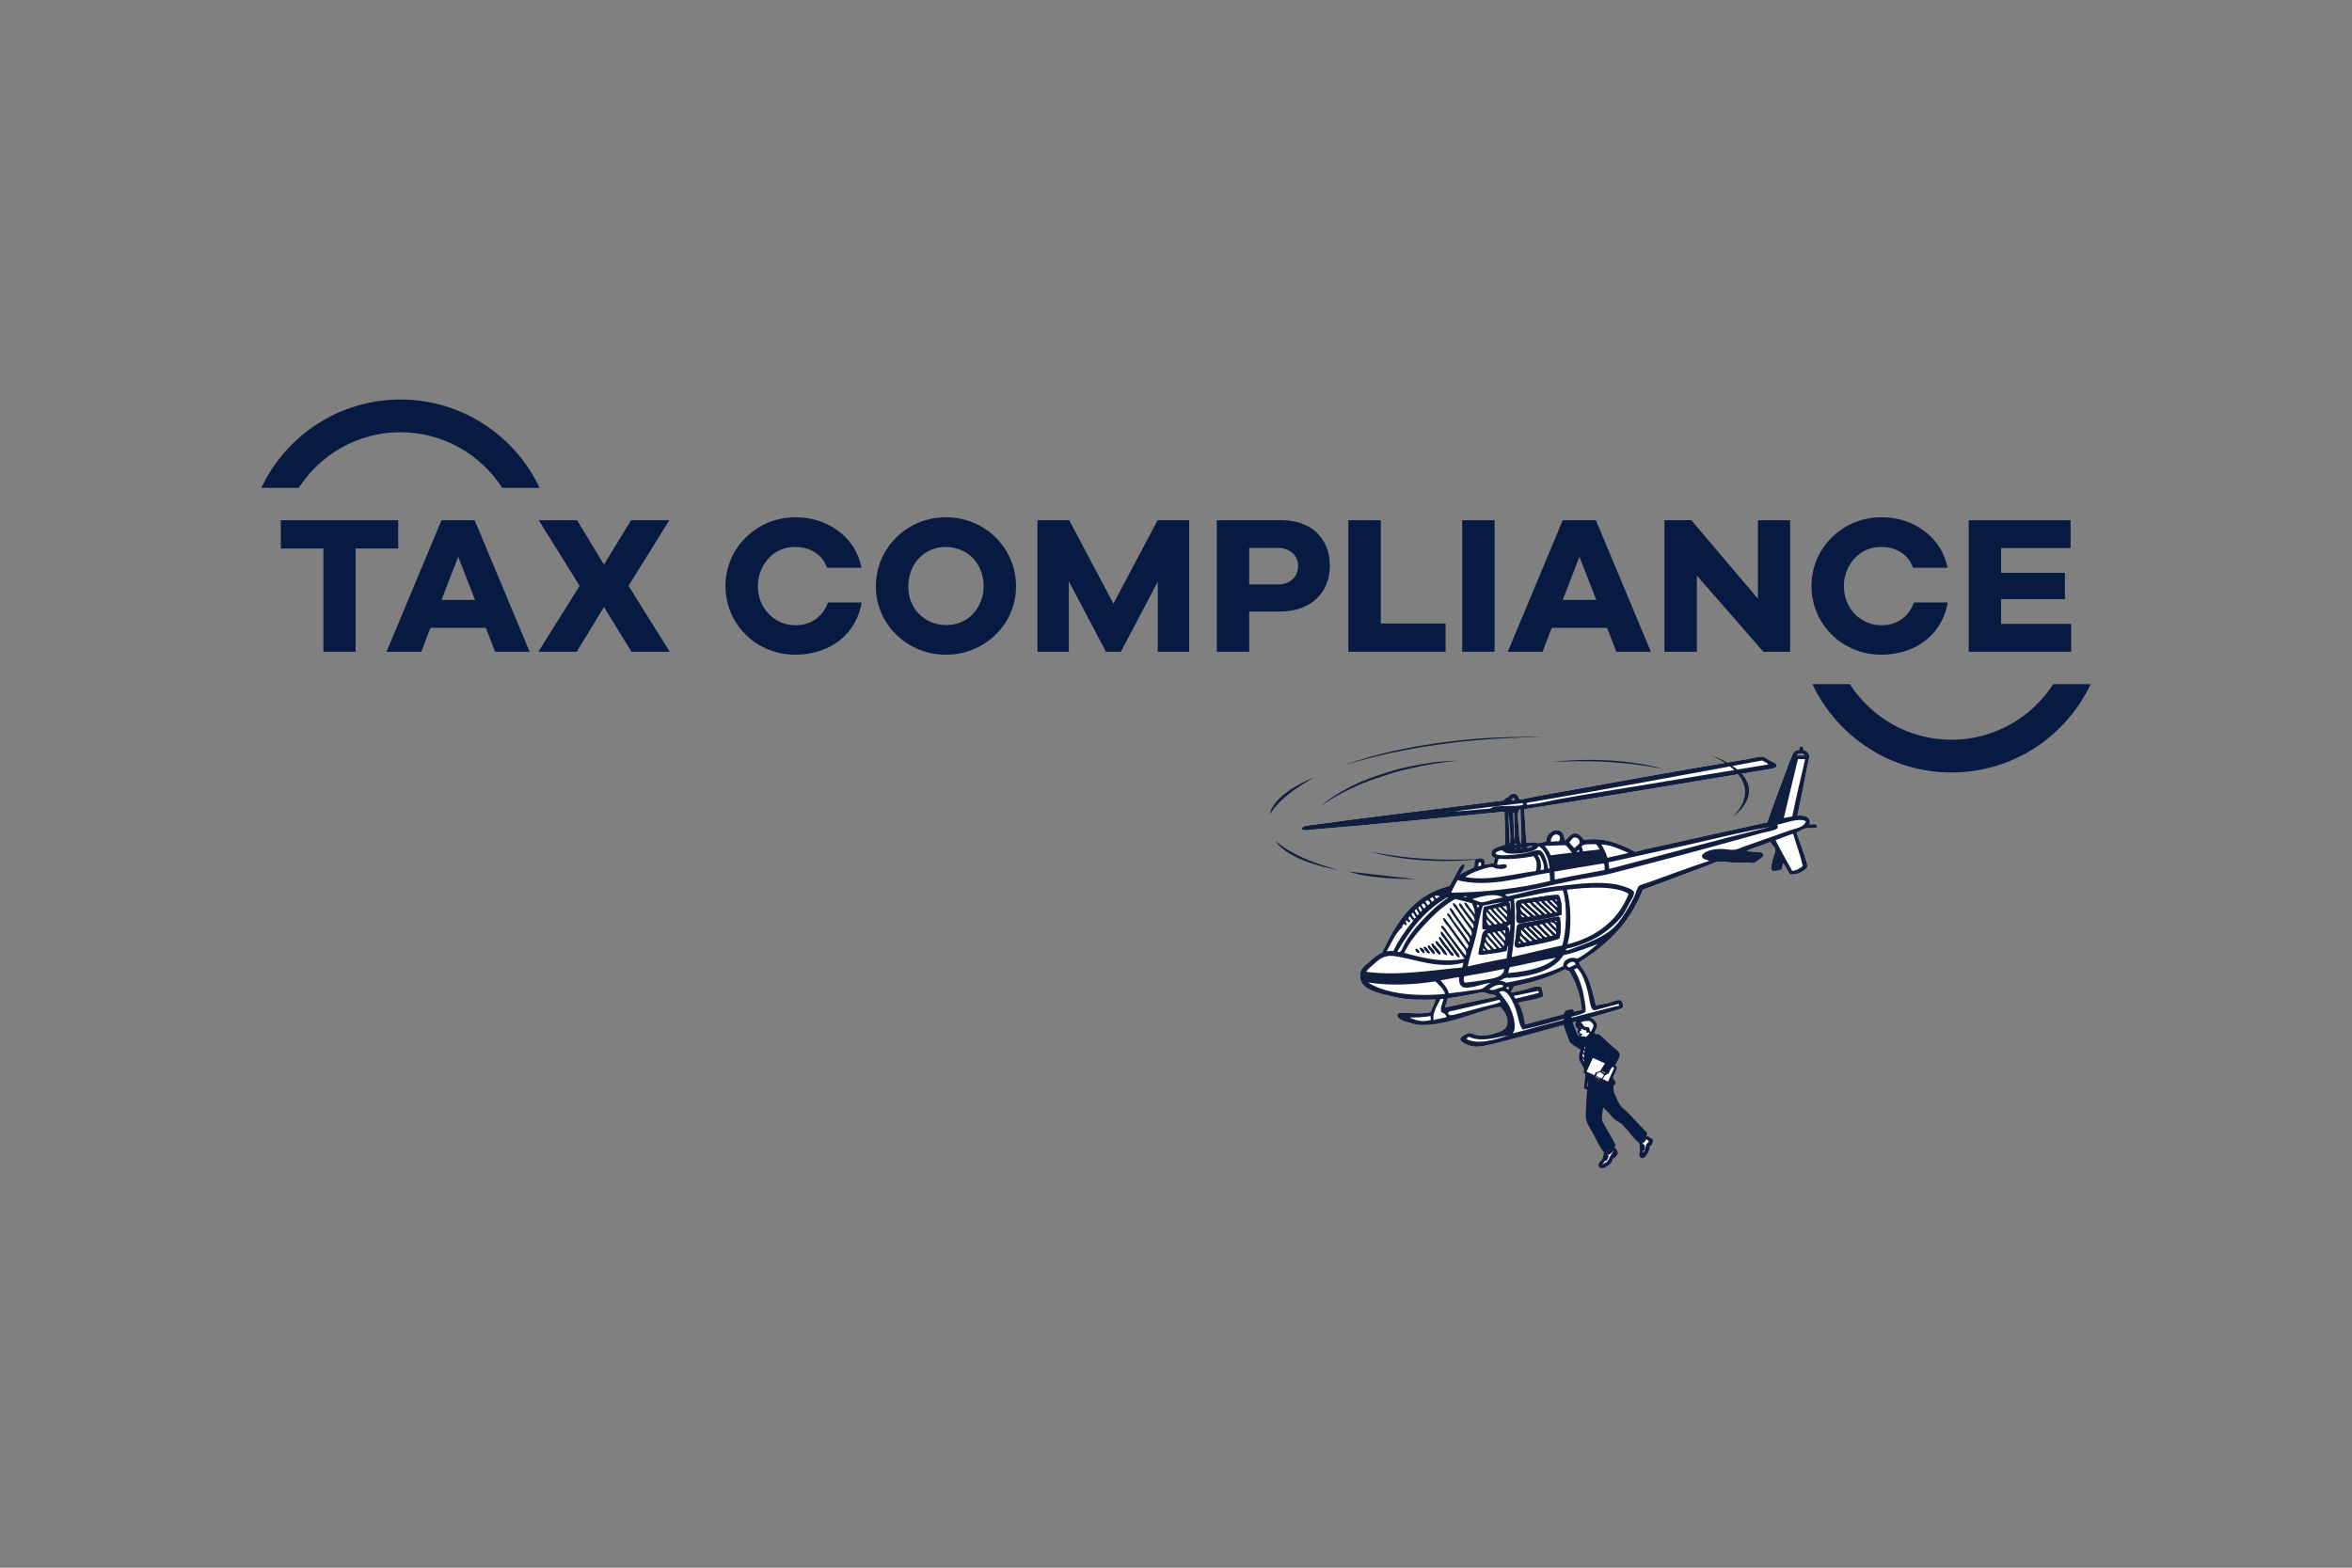 <?xml version="1.0" encoding="UTF-8"?>
<svg id="Layer_1" data-name="Layer 1" xmlns="http://www.w3.org/2000/svg" viewBox="0 0 900 600">
  <rect x="0" y="0" width="900" height="600" fill="#808080" stroke="none"/>
  <defs>
    <style>
      .cls-1, .cls-2 {
        fill: #fff;
      }

      .cls-2, .cls-3, .cls-4 {
        fill-rule: evenodd;
      }

      .cls-3, .cls-5 {
        fill: #111e3e;
      }

      .cls-4, .cls-6 {
        fill: #0e1b41;
      }

      .cls-7 {
        fill: #071a42;
      }
    </style>
  </defs>
  <g>
    <path class="cls-7" d="m153.242,165.427c16.319,0,30.663,8.501,38.918,21.286h14.323c-9.427-19.96-29.743-33.808-53.242-33.808s-43.815,13.848-53.242,33.808h14.323c8.256-12.785,22.6-21.286,38.919-21.286Z"/>
    <path class="cls-7" d="m785.677,261.841c-8.256,12.785-22.6,21.287-38.919,21.287s-30.663-8.502-38.919-21.287h-14.323c9.427,19.96,29.743,33.808,53.242,33.808s43.815-13.848,53.242-33.808h-14.323Z"/>
    <polygon class="cls-7" points="152.374 199.111 107.449 199.111 107.449 209.929 123.752 209.929 123.752 249.445 136.071 249.445 136.071 209.929 152.374 209.929 152.374 199.111"/>
    <path class="cls-7" d="m168.94,199.111l-21.036,50.334h13.296l3.531-9.166h21.186l3.531,9.166h13.221l-21.035-50.334h-12.696Zm0,30.5l6.385-16.527,6.46,16.527h-12.845Z"/>
    <polygon class="cls-7" points="256.124 199.111 241.475 199.111 231.108 216.088 220.815 199.111 206.166 199.111 221.793 224.203 206.016 249.445 220.666 249.445 231.108 232.316 241.624 249.445 256.276 249.445 240.499 224.203 256.124 199.111"/>
    <path class="cls-7" d="m304.356,239.303c-1.952,0-3.805-.377-5.559-1.128-4.877-2.09-8.79-7.053-8.79-13.898,0-2.053.377-4.006,1.127-5.86,2.003-4.942,6.447-9.09,13.221-9.09,4.896,0,8.613,2.134,10.707,5.109.548.78,1.022,2.007,1.423,2.854h13.187c-1.2-5.86-4.155-10.542-8.863-14.048-4.708-3.506-10.193-5.259-16.454-5.259-8.058,0-14.598,3.419-18.931,7.663-4.304,4.216-7.814,10.649-7.814,18.63,0,7.99,3.507,14.487,7.814,18.706,4.333,4.244,10.873,7.587,18.931,7.587,3.155,0,6.16-.45,9.017-1.352,8.533-2.694,14.666-9.147,16.376-18.631h-12.92c-1.844,5.12-6.087,8.715-12.473,8.715Z"/>
    <path class="cls-7" d="m361.972,197.984c-8.146,0-14.654,3.393-19.007,7.7-4.297,4.254-7.814,10.671-7.814,18.669,0,7.988,3.502,14.333,7.814,18.556,4.353,4.264,10.888,7.662,19.007,7.662,8.127,0,14.649-3.393,19.007-7.662,4.307-4.219,7.814-10.575,7.814-18.556,0-8.004-3.512-14.411-7.814-18.669-4.348-4.303-10.868-7.7-19.007-7.7Zm13.336,32.229c-1.961,5-6.527,9.015-13.336,9.015-2.003,0-3.893-.375-5.671-1.126-4.957-2.095-8.753-6.818-8.753-13.748,0-2.104.413-4.195,1.24-6.273,1.942-4.886,6.762-8.753,13.184-8.753,2.003,0,3.993.425,5.972,1.277,4.869,2.096,8.452,7.135,8.452,13.749,0,2.053-.362,4.006-1.088,5.86Z"/>
    <polygon class="cls-7" points="426.049 231.039 409.145 199.111 396.973 199.111 396.973 249.445 408.994 249.445 408.994 222.475 423.193 249.445 428.903 249.445 443.026 222.625 443.026 249.445 455.047 249.445 455.047 199.111 442.951 199.111 426.049 231.039"/>
    <path class="cls-7" d="m490.402,199.111h-24.791v50.334h12.397v-15.401h11.868c11.108,0,19.007-6.664,19.007-17.579,0-2.555-.426-4.896-1.277-7.025-2.509-6.273-8.481-10.329-17.205-10.329Zm-1.428,24.566h-10.968v-13.974h10.968c4.402,0,7.738,2.666,7.738,6.911,0,4.378-3.25,7.063-7.738,7.063Z"/>
    <polygon class="cls-7" points="528.365 199.111 515.969 199.111 515.969 249.445 553.156 249.445 553.156 238.627 528.365 238.627 528.365 199.111"/>
    <rect class="cls-7" x="559.513" y="199.111" width="12.397" height="50.334"/>
    <path class="cls-7" d="m597.984,199.111l-21.034,50.334h13.296l3.531-9.166h21.184l3.531,9.166h13.223l-21.037-50.334h-12.695Zm0,30.5l6.386-16.527,6.461,16.527h-12.847Z"/>
    <polygon class="cls-7" points="672.675 229.161 647.207 199.111 636.916 199.111 636.916 249.445 649.312 249.445 649.312 220.296 674.778 249.445 684.996 249.445 684.996 199.111 672.675 199.111 672.675 229.161"/>
    <path class="cls-7" d="m719.914,250.571c3.155,0,6.16-.45,9.017-1.352,8.533-2.694,14.666-9.147,16.376-18.631h-12.92c-1.844,5.12-6.087,8.715-12.472,8.715-1.952,0-3.806-.377-5.559-1.128-4.877-2.09-8.789-7.053-8.789-13.898,0-2.053.376-4.006,1.127-5.86,2.003-4.942,6.447-9.09,13.221-9.09,4.896,0,8.613,2.134,10.707,5.109.548.78,1.022,2.007,1.423,2.854h13.187c-1.201-5.86-4.155-10.542-8.863-14.048-4.708-3.506-10.193-5.259-16.454-5.259-8.058,0-14.598,3.419-18.932,7.663-4.304,4.216-7.814,10.649-7.814,18.63,0,7.99,3.507,14.487,7.814,18.706,4.334,4.244,10.873,7.587,18.932,7.587Z"/>
    <polygon class="cls-7" points="792.548 238.777 765.727 238.777 765.727 229.31 790.144 229.31 790.144 219.244 765.727 219.244 765.727 209.779 792.321 209.779 792.321 199.111 753.331 199.111 753.331 249.445 792.548 249.445 792.548 238.777"/>
  </g>
  <g>
    <g>
      <path class="cls-2" d="m695.322,316.048c-.145-.921-1.805-.556-2.859-.507.681-2.656-1.715-3.718-4.693-3.369,1.302-5.909,2.755-13.582,4.083-20.192.261-1.303.697-2.254.307-3.262-.353-.896-1.087-1.411-2.142-1.735.519-1.635-1.8-1.893-1.531,0-.705.043-1.294.249-1.734.614-.548.448-.926,1.593-1.325,2.345-.626,1.166-1.211,3.066-1.634,4.178-2.532,6.723-5.32,14.101-7.545,20.604-14.764,3.215-29.3,6.465-44.363,9.788-.926.207-2.038.456-3.163.714-1.034.241-2.316.772-3.059.714-.535-.038-1.245-.647-2.041-1.021-4.71-2.195-10.051-4.523-17.337-3.465-1.004-.78-1.419-1.983-2.648-2.344-2.531-.742-3.428,1.677-4.996,2.651.095-.825-.125-1.763-.411-2.344-1.73-3.493-6.772-1.029-6.627,2.751-1.187,0-2.195.52-3.265.512-.398,0-.909-.274-1.323-.307-.897-.067-1.826.149-2.855.207-.498-3.742-.574-8.631-.922-12.851,31.433-4.884,62.576-10.278,94.131-15.399,1.174-.191,2.331-.465,2.448-1.021.266-1.327-1.88-1.833-2.448-2.141-1.055-.573-2.038-1.427-2.96-1.528-1.406-.157-3.896.598-5.813.914-24.927,4.096-49.048,8.514-73.73,12.955-4.449.797-8.972,1.598-13.055,2.548-.755-.199-.805-1.677-1.631-2.042-1.042-.452-2.834-.008-3.059,1.125-.963.021-1.386.585-1.734,1.224-24.226,3.17-48.891,5.95-73.224,9.382-.66.096-4.307.154-3.976,1.532.241 1,3.718.274,4.589.199,24.459-1.976,49.178-4.548,72.917-6.831.174,4.109.207,8.358.204,12.648-1.83.722-5.494,1.113-5.2,3.669.096.846.697,1.12,1.428,1.531-.274.577-.497,1.203-.614,1.938-1.211.046-2.224.29-3.262.506-.29-.879,0-1.793-.614-2.241-.568-.414-2.507-.29-3.058.407-.602.755-.287,1.751-.411,2.755-1.705,1.012-3.784,1.652-5.303,2.855-.033-.656,2.498-3.37,1.228-3.975-.926-.44-2.615,3.253-2.959,3.875-1.029,1.834-1.747,3.361-2.553,4.486-13.71,3.349-20.257,13.873-25.694,25.495-1.701.71-3.025,1.793-4.39,3.058-1.245,1.154-3.005,2.266-3.669,3.776-.809,1.835-.315,4.266.813,5.503,2.53,2.772,7.705,3.576,12.241,4.694,4.954,1.22,10.54,1.015,15.499.916-.37,1.469-1.357,3.2-1.939,4.794-2.668.759-6.432.468-9.892.306-1.021-.049-2.643-.086-2.855.611-.382,1.262,1.523,2.174,2.449,2.552,1.071.436,1.963.473,2.954.818,14.173,1.093,32.559-7.243,33.554-7.234.793,0,3.469,2.988,3.469,6.983,0,2.93-.839,3.483-4.489,3.919-1.809.614-3.938,1.204-6.523,1.021-1.585-.118-2.971-.988-4.083-.922-.573.042-3.211,1.433-3.262,2.147-.107,1.601,3.784,2.95,5.71,3.057,2.029.117,4.241-.46,6.424-.917,3.128-.65,34.819-9.846,42.633-11.626,2.559-.583,5.136-1.234,7.444-2.345.278-1.312-.232-2.768-1.124-2.956-1.047-.224-3.009.788-4.487,1.121-1.767.398-3.398.631-4.693.918-1.158-4.718-2.095-9.209-4.282-12.852-.714-1.187-1.789-2.187-2.141-3.569,2.673-1.718,5.233-3.469,7.648-5.403,7.154-5.725,13.142-13.012,16.723-22.436,8.154-2.967,16.687-6.245,25.089-9.383,1.204-.447,2.564-1.211,3.569-1.327,1.618-.187,3.709.261,5.61.306,2.104.05,4.216-.074,6.017,0,.652.025,1.477.337,2.142.203.697-.137,1.377-.817,2.245-1.427.51-.36,1.705-1.174,1.53-1.834-.427-1.597-5.154-.776-6.423-1.431,2.909-1.233,6.112-2.175,9.071-3.362.49,1.046,1.718,1.793,1.838,2.955.096.963-.726,2.49-1.02,3.777-.324,1.402-.702,2.717-.511,4.079.946.576,2.879.116,3.876-.204.391-.63.411-1.631.614-2.448,1.05.921,1.677,3.146,2.855,4.283,1.299-.013,2.262-.108,3.262-.511,1.1-.44,2.954-1.584,3.162-2.443.225-.922-.472-2.437-.813-3.574-.98-3.228-2.382-6.734-3.266-9.585.892-.15,1.855-1.108,3.366-1.532,1.353-.374,4.726.523,4.49-1.02Zm-142.37,69.555c.262-1.237.751-2.244,1.021-3.469,3.208-.473,6.988-1.154,10.196-1.735,1.133-.203,2.439-.66,3.369-.614.822.041,1.868.638,2.856.816.829.155,1.946-.008,2.14.917-6.656,1.234-13.054,2.723-19.582,4.084Zm33.658-61.7c-.623.212-1.817.883-2.448.407.274-.61,1.825-.482,2.448-.407Zm-4.59.817v-.41h.303c.029.27.037.51-.303.41Zm-.614-14.888c.191.021.224-.117.407-.105v.303c.063,4.332.614,8.996.208,12.955-.863-1.56-.722-3.975-.922-6.73-.19-2.673-.655-5.312.308-6.424Zm-.917,14.784c-.486.44-1.705.12-.411.103.141-.004.2-.17.411-.103Zm-.103-1.631c.041.415-.905.381-1.121.203.286-.154.638-.245,1.121-.203Zm-1.328-11.831h.306c.058,3.345.548,7.336.103,10.503-.236-3.378-.236-7.387-.41-10.503Zm.41-5.61c-.011.318.125.485.204.717-.399-.025-.996.282-1.328,0,.278-.34.324-.905,1.124-.717Zm-1.734,17.747c-.108-4.39-.569-8.46-.407-12.648.012,3.98,1.016,8.897.407,12.648Zm27.533,63.224c-7.316,2.226-14.532,3.689-21.72,5.61-.606-2.112-2.708-7.155-3.454-9.125,4.27-1.158,9.697-1.118,9.697-1.989,0-1.077.94-2.67.181-2.754-.44-.048-.789-.535-1.22-.613-1.602-.278-3.631.731-5.204,1.124-1.818.456-3.523.791-5.303,1.12.041-.809.78-1.713,1.223-2.443,7.159-1.444,13.727-3.477,19.375-6.428.555.261,1.012.618,1.734.714,1.997.925,5.935,12.071,4.689,14.785Zm85.361-97.392h-3.058c-.071-1.013,2.764-.93,3.058,0Z"/>
      <g>
        <path class="cls-3" d="m589.258,351.95c-1.311.249-2.556.373-4.282.714-1.092.207-3.437,1.037-4.183.506-.921-.656-.44-2.988-.506-4.486-.037-.802-.348-2.868,0-3.573.299-.606,2.265-.821,3.568-1.017,1.382-.211,2.897-.46,3.975-.609,3.594-.515,6.341-1.113,8.565-.922,1.153,1.676,1.278,4.905,1.124,7.548-2.445.784-5.34,1.278-8.262,1.838Zm6.424-7.752c-.323-.025-.432.179-.813.1.207.364.606.552.813.921.311-.253-.075-.664,0-1.021Zm-2.751.307c.805,1.129,2.137,2.282,3.058,2.955.141-.872-.374-1.195-1.02-1.834-.573-.573-.971-1.27-2.038-1.12Zm-2.245.303c1.196,1.208,2.448,2.466,3.776,3.672.382.345.922.93,1.527.714-.988-1.9-2.95-2.83-4.183-4.491-.481-.074-.697.117-1.12.104Zm-2.141.204c1.568,1.56,3.199,3.057,4.797,4.589.319.05.357-.183.714-.1.153-.249-.44-.772-.817-1.125-1.116-1.042-2.697-2.24-3.672-3.465-.345.024-.585.157-1.021.1Zm-2.241.306c1.593,1.564,3.253,3.07,4.892,4.589.352.042.572-.041.818-.103.079-.423-.54-.768-.922-1.12-1.12-1.033-2.474-2.39-3.568-3.465-.506-.07-.789.091-1.22.099Zm-2.245.203c1.44,1.789,3.373,3.083,4.996,4.694.394.016.752,0,1.02-.104-1.547-1.614-3.348-2.975-4.792-4.693-.435.009-.714.174-1.224.103Zm-2.245.307c1.652,1.714,3.498,3.233,5.303,4.793.245-.063.465-.149.818-.1-1.515-1.755-3.498-3.029-5-4.797-.482-.079-.656.158-1.121.104Zm-.099,1.12c-.236,2.104,1.9,2.718,2.854,3.98.553.075.789-.167,1.328-.104-1.328-1.357-2.847-2.527-4.182-3.876Zm.203,2.652c-.212.821.472,1.635,1.428,1.635.008-.64-1.042-1.054-1.428-1.635Z"/>
        <path class="cls-3" d="m584.568,362.042c-1.125.2-3.614.913-4.386.511-1.058-.547-.253-2.926-.104-4.179.175-1.406.025-3.643.714-4.386.481-.519,2.378-.668,3.673-.917,3.938-.755,8.502-1.692,11.627-2.245.319-.054.539.303.818.411.431,2.385.407,5.764-.208,7.951-3.544,1.262-7.917,2.116-12.133,2.855Zm11.113-9.686c-.349-.083-.39.15-.713.099-.009.452.531.357.614.715.232-.074.041-.573.099-.814Zm-2.647.507c.689,1.079,1.776,1.759,2.548,2.755.315-1.655-1.071-2.871-2.548-2.755Zm-2.041.514c1.461,1.494,2.846,3.066,4.489,4.382-.025-.393-.008-.751.1-1.021-1.233-1.145-2.424-2.336-3.569-3.568-.369.041-.685.133-1.02.207Zm-2.042.406c1.017,1.57,2.951,3.1,4.39,4.59.357-.05.589-.229,1.016-.208-1.291-1.669-3.009-2.904-4.283-4.589-.377.066-.684.199-1.124.207Zm-2.241.508c.539.804,1.403,1.385,2.448,2.348.752.697,1.864,2.589,2.955,2.04.091-.44-.482-.692-.813-1.02-1.091-1.092-2.365-2.432-3.469-3.568-.373.067-.684.195-1.12.2Zm-1.938.514c.652.697,1.464,1.337,2.449,2.241.805.747,1.688,2.465,3.058,2.141-1.269-1.76-3.146-2.904-4.491-4.589-.381.021-.721.091-1.016.207Zm-1.937.407c1.547,1.614,3.09,3.227,4.895,4.59.025-.216.448-.03.508-.208.086-.44-.499-.701-.814-1.016-1.096-1.096-2.531-2.385-3.569-3.573-.369.041-.684.132-1.02.207Zm2.547,5.095c.291-.082.631-.116.922-.199.116-.403-.49-.709-.817-1.02-1.05-1.001-2.382-2.283-3.365-3.369-1.022,1.776,2.435,3.478,3.261,4.589Zm-3.668-2.339c-.698,1.398.921,2,1.427,2.854.386-.058.639-.249,1.12-.207-.788-.942-1.759-1.709-2.547-2.646Zm-.308,2.14c-.332.108-.174.706-.307,1.017.448.071.573-.17,1.022-.104-.225-.319-.54-.548-.714-.913Z"/>
        <path class="cls-3" d="m551.421,356.639c-.348,1.054.777,1.892,1.328,2.652,1.204,1.655,2.324,3.286,3.569,4.996.573.783,1.08,1.98,2.141,2.14.153-1.024-.78-1.813-1.324-2.551-1.672-2.257-3.473-4.764-5.2-7.034-.024-.111-.207-.07-.207-.203h-.308Z"/>
        <path class="cls-3" d="m550.608,358.879c.698,2.005,2.394,3.765,3.777,5.511.439.561.837,1.519,1.73,1.428.261-.813-.602-1.303-1.017-1.834-1.307-1.668-2.68-3.565-3.979-5.304-.328-.091-.315.158-.511.2Z"/>
        <path class="cls-3" d="m549.28,360.411c.265,1.141,1.344,1.963,2.041,2.859.651.826,1.158,2.365,2.449,2.24-.333-1.079-1.087-1.942-1.735-2.755-.639-.797-1.398-1.539-2.042-2.344-.024-.112-.199-.071-.199-.203-.328-.087-.316.157-.515.203Z"/>
        <path class="cls-3" d="m547.754,361.229c.024.846.78,1.668,1.328,2.344.547.68,1.178,1.572,2.037,1.838.423-.721-.535-1.552-1.021-2.141-.627-.772-1.299-1.461-1.834-2.145-.236-.03-.395.017-.51.104Z"/>
        <path class="cls-3" d="m546.326,362.146c.166.68.722,1.239,1.12,1.73.37.456.76,1.228,1.532,1.228.067-1.469-1.431-2.24-2.145-3.265-.183-.013-.212.128-.407.104.016.116-.021.183-.1.203Z"/>
        <path class="cls-3" d="m544.691,362.655c.689.811.996,2.002,2.245,2.242.087-.084.062-.278.204-.304-.598-.718-1.486-2.883-2.449-1.939Z"/>
        <path class="cls-3" d="m543.367,362.755c.017.121-.021.183-.104.207.386.805.796,1.586,1.735,1.834.435-.837-.78-2.157-1.631-2.041Z"/>
        <path class="cls-3" d="m541.637,363.27c.008.872.655,1.527,1.427,1.323-.017-.12.021-.183.1-.203-.299-.531-.83-1.651-1.527-1.12Z"/>
      </g>
      <g>
        <path class="cls-5" d="m660.257,292.109c1.517.987,3.006,2.202,4.259,3.555.606.659,1.179,1.411,1.636,2.129.483.729.83,1.493,1.11,2.258.262.768.439,1.541.49,2.309.035.768.041,1.526-.105,2.262-.057.368-.139.73-.244,1.084-.086.355-.187.701-.331,1.039-.238.675-.573,1.311-.911,1.896-.672,1.172-1.425,2.139-1.975,2.814-.587.673-.922,1.058-.922,1.058,0,0,.44-.373,1.209-1.025.333-.333.778-.733,1.215-1.201.441-.468.921-.999,1.331-1.588.422-.588.848-1.229,1.183-1.913.364-.683.661-1.409.825-2.162.19-.752.278-1.532.243-2.32-.035-.789-.196-1.584-.45-2.374-.307-.786-.678-1.563-1.197-2.318-.504-.77-1.116-1.455-1.806-2.16-1.379-1.371-3.139-2.562-4.798-3.532-1.657-.975-3.334-1.7-4.502-2.202-1.196-.496-1.935-.755-1.935-.755,0,0,.638.298,1.694.832,1.064.533,2.474,1.325,3.982,2.314Z"/>
        <path class="cls-5" d="m524.588,289.989c3.247-.849,7.201-1.733,11.515-2.609,2.166-.433,4.432-.855,6.766-1.256,2.349-.397,4.725-.764,7.18-1.112,4.827-.696,9.786-1.281,14.481-1.688,2.348-.205,4.628-.384,6.797-.533,2.17-.147,4.23-.257,6.135-.34,3.809-.159,6.998-.25,9.226-.266,2.231-.02,3.506-.031,3.506-.031,0,0-.316-.009-.908-.025-.593-.014-1.46-.051-2.574-.059-2.223-.033-5.417-.06-9.266.048-1.924.054-4.009.131-6.212.245-2.202.116-4.526.253-6.908.459-4.776.389-9.797.95-14.75,1.639-2.425.357-4.883.75-7.232,1.162-2.353.418-4.637.858-6.817,1.308-4.35.909-8.209,1.897-11.412,2.791-3.211.893-5.697,1.73-7.423,2.318-.869.292-1.51.537-1.958.7-.446.164-.683.251-.683.251,0,0,1.028-.315,2.829-.866,1.797-.55,4.451-1.294,7.707-2.135Z"/>
        <path class="cls-5" d="m487.615,309.283c.515-.696,1.279-1.492,2.105-2.34.415-.424.883-.857,1.365-1.296.468-.441,1.003-.881,1.539-1.32,1.048-.883,2.258-1.74,3.391-2.544,1.181-.795,2.265-1.545,3.319-2.162,1.037-.62,1.868-1.149,2.517-1.503.627-.36.97-.571.97-.571,0,0-.449.18-1.208.505-.749.328-1.833.795-2.996,1.394-1.176.596-2.501,1.307-3.785,2.1-.615.401-1.294.809-1.874,1.244-.61.429-1.189.873-1.748,1.32-.531.451-1.061.903-1.522,1.355-.486.449-.881.901-1.265,1.338-.749.876-1.273,1.708-1.659,2.421-.209.355-.349.685-.444.978-.109.292-.205.546-.25.755-.105.418-.144.658-.144.658,0,0,.175-.235.444-.646.259-.414.704-.992,1.247-1.686Z"/>
        <path class="cls-5" d="m507.332,331.563c-.699-.211-1.424-.453-2.179-.714-.773-.253-1.509-.552-2.332-.834-1.571-.596-3.193-1.248-4.704-1.938-1.511-.69-2.903-1.417-4.151-2.115-.574-.361-1.212-.692-1.716-1.03-.531-.332-1.017-.65-1.424-.954-.837-.601-1.545-1.106-1.967-1.473-.442-.364-.717-.57-.717-.57,0,0,.142.226.43.618.137.197.334.431.577.698.228.269.497.573.873.888.34.323.754.664,1.213,1.021.432.363.983.726,1.544,1.103.612.364,1.195.755,1.915,1.117.675.375,1.442.732,2.187,1.096.806.344,1.588.696,2.433,1.015.808.334,1.704.623,2.53.918.864.28,1.699.55,2.545.78.831.238,1.625.457,2.384.646.736.2,1.459.36,2.102.499.636.143,1.194.263,1.664.354.937.186,1.485.285,1.485.285,0,0-.468-.144-1.309-.384-.857-.234-2.001-.596-3.382-1.027Z"/>
        <path class="cls-5" d="m620.785,291.435c1.343.13,2.636.29,3.877.451,2.477.331,4.677.733,6.508,1.104,1.838.37,3.246.75,4.233,1.011.978.266,1.498.435,1.498.435,0,0-.608-.122-1.672-.337-1.052-.217-2.612-.493-4.487-.807-1.872-.319-4.138-.62-6.59-.909-1.228-.142-2.517-.266-3.827-.391-1.325-.12-2.644-.221-4.031-.31-2.696-.178-5.466-.288-8.066-.333-2.605-.04-5.056-.046-7.164.017-2.105.06-3.872.117-5.104.192-1.237.067-1.943.105-1.943.105,0,0,.683-.091,1.902-.218,1.218-.122,2.973-.297,5.11-.411,2.133-.116,4.644-.213,7.325-.208,2.686-.004,5.513.098,8.324.272,1.363.094,2.772.209,4.105.337Z"/>
        <path class="cls-5" d="m517.239,333.931c.553.175,1.359.429,2.445.662,1.074.241,2.387.486,3.849.698,1.451.224,3.06.403,4.678.566,1.63.149,3.271.284,4.836.364,1.555.097,3.031.141,4.293.178,1.261.039,2.334.024,3.072.036.743.003,1.17-.004,1.17-.004l-25.132-2.809s.243.128.788.309Z"/>
        <path class="cls-5" d="m511.964,304.387c2.12-1.224,4.722-2.502,7.574-3.771,1.433-.627,2.937-1.24,4.49-1.822,1.564-.577,3.172-1.051,4.796-1.619,14.136-4.946,28.926-5.984,28.926-5.984,0,0-.219-.011-.63-.031-.411-.015-6.133.251-8.752.631-12.26,1.781-16.629,3.596-19.948,4.603-1.623.521-3.263,1.093-4.824,1.692-1.564.607-3.078,1.245-4.518,1.896-2.872,1.315-5.395,2.741-7.478,4.029-2.089,1.287-3.685,2.49-4.791,3.334-.558.419-.966.772-1.251,1.006-.284.235-.436.361-.436.361,0,0,.665-.453,1.829-1.247,1.162-.791,2.887-1.863,5.014-3.076Z"/>
        <g>
          <path class="cls-3" d="m589.258,351.95c-1.311.249-2.556.373-4.282.714-1.092.207-3.437,1.037-4.183.506-.921-.656-.44-2.988-.506-4.486-.037-.802-.348-2.868,0-3.573.299-.606,2.265-.821,3.568-1.017,1.382-.211,2.897-.46,3.975-.609,3.594-.515,6.341-1.113,8.565-.922,1.153,1.676,1.278,4.905,1.124,7.548-2.445.784-5.34,1.278-8.262,1.838Zm6.424-7.752c-.323-.025-.432.179-.813.1.207.364.606.552.813.921.311-.253-.075-.664,0-1.021Zm-2.751.307c.805,1.129,2.137,2.282,3.058,2.955.141-.872-.374-1.195-1.02-1.834-.573-.573-.971-1.27-2.038-1.12Zm-2.245.303c1.196,1.208,2.448,2.466,3.776,3.672.382.345.922.93,1.527.714-.988-1.9-2.95-2.83-4.183-4.491-.481-.074-.697.117-1.12.104Zm-2.141.204c1.568,1.56,3.199,3.057,4.797,4.589.319.05.357-.183.714-.1.153-.249-.44-.772-.817-1.125-1.116-1.042-2.697-2.24-3.672-3.465-.345.024-.585.157-1.021.1Zm-2.241.306c1.593,1.564,3.253,3.07,4.892,4.589.352.042.572-.041.818-.103.079-.423-.54-.768-.922-1.12-1.12-1.033-2.474-2.39-3.568-3.465-.506-.07-.789.091-1.22.099Zm-2.245.203c1.44,1.789,3.373,3.083,4.996,4.694.394.016.752,0,1.02-.104-1.547-1.614-3.348-2.975-4.792-4.693-.435.009-.714.174-1.224.103Zm-2.245.307c1.652,1.714,3.498,3.233,5.303,4.793.245-.063.465-.149.818-.1-1.515-1.755-3.498-3.029-5-4.797-.482-.079-.656.158-1.121.104Zm-.099,1.12c-.236,2.104,1.9,2.718,2.854,3.98.553.075.789-.167,1.328-.104-1.328-1.357-2.847-2.527-4.182-3.876Zm.203,2.652c-.212.821.472,1.635,1.428,1.635.008-.64-1.042-1.054-1.428-1.635Z"/>
          <path class="cls-3" d="m584.568,362.042c-1.125.2-3.614.913-4.386.511-1.058-.547-.253-2.926-.104-4.179.175-1.406.025-3.643.714-4.386.481-.519,2.378-.668,3.673-.917,3.938-.755,8.502-1.692,11.627-2.245.319-.054.539.303.818.411.431,2.385.407,5.764-.208,7.951-3.544,1.262-7.917,2.116-12.133,2.855Zm11.113-9.686c-.349-.083-.39.15-.713.099-.009.452.531.357.614.715.232-.074.041-.573.099-.814Zm-2.647.507c.689,1.079,1.776,1.759,2.548,2.755.315-1.655-1.071-2.871-2.548-2.755Zm-2.041.514c1.461,1.494,2.846,3.066,4.489,4.382-.025-.393-.008-.751.1-1.021-1.233-1.145-2.424-2.336-3.569-3.568-.369.041-.685.133-1.02.207Zm-2.042.406c1.017,1.57,2.951,3.1,4.39,4.59.357-.05.589-.229,1.016-.208-1.291-1.669-3.009-2.904-4.283-4.589-.377.066-.684.199-1.124.207Zm-2.241.508c.539.804,1.403,1.385,2.448,2.348.752.697,1.864,2.589,2.955,2.04.091-.44-.482-.692-.813-1.02-1.091-1.092-2.365-2.432-3.469-3.568-.373.067-.684.195-1.12.2Zm-1.938.514c.652.697,1.464,1.337,2.449,2.241.805.747,1.688,2.465,3.058,2.141-1.269-1.76-3.146-2.904-4.491-4.589-.381.021-.721.091-1.016.207Zm-1.937.407c1.547,1.614,3.09,3.227,4.895,4.59.025-.216.448-.03.508-.208.086-.44-.499-.701-.814-1.016-1.096-1.096-2.531-2.385-3.569-3.573-.369.041-.684.132-1.02.207Zm2.547,5.095c.291-.082.631-.116.922-.199.116-.403-.49-.709-.817-1.02-1.05-1.001-2.382-2.283-3.365-3.369-1.022,1.776,2.435,3.478,3.261,4.589Zm-3.668-2.339c-.698,1.398.921,2,1.427,2.854.386-.058.639-.249,1.12-.207-.788-.942-1.759-1.709-2.547-2.646Zm-.308,2.14c-.332.108-.174.706-.307,1.017.448.071.573-.17,1.022-.104-.225-.319-.54-.548-.714-.913Z"/>
          <path class="cls-3" d="m551.421,356.639c-.348,1.054.777,1.892,1.328,2.652,1.204,1.655,2.324,3.286,3.569,4.996.573.783,1.08,1.98,2.141,2.14.153-1.024-.78-1.813-1.324-2.551-1.672-2.257-3.473-4.764-5.2-7.034-.024-.111-.207-.07-.207-.203h-.308Z"/>
          <path class="cls-3" d="m550.608,358.879c.698,2.005,2.394,3.765,3.777,5.511.439.561.837,1.519,1.73,1.428.261-.813-.602-1.303-1.017-1.834-1.307-1.668-2.68-3.565-3.979-5.304-.328-.091-.315.158-.511.2Z"/>
          <path class="cls-3" d="m549.28,360.411c.265,1.141,1.344,1.963,2.041,2.859.651.826,1.158,2.365,2.449,2.24-.333-1.079-1.087-1.942-1.735-2.755-.639-.797-1.398-1.539-2.042-2.344-.024-.112-.199-.071-.199-.203-.328-.087-.316.157-.515.203Z"/>
          <path class="cls-3" d="m547.754,361.229c.024.846.78,1.668,1.328,2.344.547.68,1.178,1.572,2.037,1.838.423-.721-.535-1.552-1.021-2.141-.627-.772-1.299-1.461-1.834-2.145-.236-.03-.395.017-.51.104Z"/>
          <path class="cls-3" d="m546.326,362.146c.166.68.722,1.239,1.12,1.73.37.456.76,1.228,1.532,1.228.067-1.469-1.431-2.24-2.145-3.265-.183-.013-.212.128-.407.104.016.116-.021.183-.1.203Z"/>
          <path class="cls-3" d="m544.691,362.655c.689.811.996,2.002,2.245,2.242.087-.084.062-.278.204-.304-.598-.718-1.486-2.883-2.449-1.939Z"/>
          <path class="cls-3" d="m543.367,362.755c.017.121-.021.183-.104.207.386.805.796,1.586,1.735,1.834.435-.837-.78-2.157-1.631-2.041Z"/>
          <path class="cls-3" d="m541.637,363.27c.008.872.655,1.527,1.427,1.323-.017-.12.021-.183.1-.203-.299-.531-.83-1.651-1.527-1.12Z"/>
        </g>
        <path class="cls-5" d="m540.591,328.928c-1.343-.13-2.636-.29-3.878-.451-2.477-.332-4.676-.733-6.508-1.104-1.838-.369-3.246-.749-4.233-1.01-.978-.266-1.498-.435-1.498-.435,0,0,.608.122,1.672.336,1.052.217,2.612.493,4.487.807,1.872.318,4.139.62,6.59.908,1.228.142,2.517.266,3.827.391,1.325.12,2.644.221,4.031.31,2.696.178,5.466.288,8.066.333,2.605.04,5.056.046,7.163-.017,2.105-.06,3.872-.118,5.104-.192,1.237-.067,1.943-.105,1.943-.105,0,0-.683.091-1.902.218-1.219.122-2.973.297-5.11.411-2.133.116-4.644.213-7.325.208-2.686.004-5.513-.098-8.324-.272-1.363-.094-2.772-.209-4.105-.337Z"/>
      </g>
      <path class="cls-3" d="m695.322,316.048c-.145-.921-1.805-.556-2.859-.507.681-2.655-1.715-3.718-4.693-3.369,1.302-5.909,2.755-13.582,4.084-20.192.26-1.303.697-2.253.306-3.261-.353-.896-1.087-1.411-2.142-1.735.519-1.635-1.8-1.893-1.531,0-.705.043-1.294.249-1.734.614-.548.448-.925,1.593-1.324,2.344-.626,1.166-1.211,3.067-1.634,4.178-2.532,6.723-5.321,14.101-7.545,20.604-14.764,3.215-29.3,6.465-44.363,9.788-.926.208-2.038.457-3.162.714-1.034.241-2.316.772-3.059.714-.535-.038-1.245-.647-2.041-1.021-4.71-2.195-10.051-4.523-17.337-3.465-1.004-.78-1.419-1.983-2.648-2.344-2.531-.742-3.428,1.677-4.996,2.651.095-.825-.125-1.763-.411-2.345-1.73-3.493-6.772-1.028-6.627,2.752-1.187,0-2.195.519-3.266.511-.397,0-.909-.274-1.323-.307-.897-.067-1.826.149-2.855.208-.498-3.742-.574-8.631-.922-12.851,31.433-4.885,62.576-10.278,94.13-15.399,1.174-.191,2.332-.465,2.449-1.021.266-1.327-1.88-1.833-2.449-2.14-1.055-.573-2.038-1.428-2.959-1.528-1.406-.157-3.896.597-5.813.914-24.927,4.096-49.048,8.514-73.73,12.955-4.449.796-8.972,1.598-13.055,2.547-.755-.199-.805-1.677-1.631-2.042-1.042-.452-2.834-.008-3.059,1.125-.963.021-1.386.586-1.734,1.224-24.226,3.17-48.891,5.95-73.224,9.382-.66.095-4.307.154-3.976,1.531.241,1,3.718.274,4.589.199,24.459-1.976,49.178-4.548,72.917-6.831.174,4.109.207,8.358.203,12.648-1.83.722-5.494,1.113-5.2,3.669.096.846.697,1.121,1.428,1.532-.274.577-.497,1.203-.614,1.937-1.211.046-2.224.29-3.262.506-.29-.88,0-1.793-.614-2.241-.568-.414-2.507-.291-3.058.407-.602.755-.287,1.751-.412,2.755-1.705,1.012-3.784,1.652-5.303,2.855-.033-.656,2.498-3.37,1.228-3.975-.926-.44-2.615,3.253-2.959,3.875-1.029,1.834-1.747,3.361-2.553,4.486-13.71,3.349-20.257,13.873-25.694,25.495-1.701.71-3.025,1.793-4.39,3.058-1.245,1.154-3.005,2.266-3.669,3.776-.809,1.835-.315,4.266.814,5.503,2.53,2.771,7.705,3.576,12.241,4.694,4.954,1.22,10.54,1.015,15.499.917-.37,1.469-1.357,3.199-1.939,4.793-2.668.759-6.432.468-9.892.306-1.021-.049-2.644-.086-2.855.611-.381,1.262,1.524,2.174,2.449,2.552,1.071.435,1.963.473,2.954.817,9.895,3.02,27.367-5.816,33.815-6.317.791-.061,7.075,8.148-1.282,9.985-1.809.614-3.938,1.204-6.523,1.021-1.585-.117-2.971-.988-4.083-.922-.573.042-3.211,1.433-3.262,2.147-.107,1.601,3.784,2.95,5.71,3.056,2.029.118,4.241-.46,6.424-.917,3.128-.651,34.981-9.469,42.633-11.626,2.527-.711,5.136-1.234,7.444-2.344.278-1.312-.232-2.768-1.124-2.956-1.047-.224-3.009.788-4.487,1.121-1.767.398-3.398.631-4.693.918-1.158-4.718-2.095-9.209-4.282-12.852-.714-1.187-1.789-2.186-2.141-3.569,2.673-1.718,5.233-3.469,7.648-5.403,7.154-5.725,13.142-13.012,16.723-22.437,8.154-2.967,16.687-6.245,25.089-9.382,1.204-.447,2.564-1.211,3.569-1.327,1.618-.187,3.709.261,5.61.306,2.104.05,4.216-.074,6.017,0,.652.026,1.477.337,2.142.203.697-.136,1.377-.816,2.245-1.427.51-.36,1.705-1.174,1.531-1.834-.427-1.598-5.154-.776-6.423-1.432,2.909-1.232,6.112-2.175,9.071-3.361.49,1.046,1.717,1.793,1.837,2.955.096.963-.726,2.489-1.02,3.777-.324,1.402-.701,2.717-.511,4.079.946.576,2.879.116,3.876-.204.391-.63.411-1.631.614-2.448,1.05.921,1.677,3.146,2.855,4.283,1.299-.013,2.261-.108,3.262-.511,1.099-.44,2.954-1.584,3.162-2.443.225-.921-.472-2.436-.813-3.573-.98-3.228-2.382-6.734-3.266-9.585.892-.149,1.855-1.108,3.366-1.532,1.353-.373,4.726.523,4.49-1.02Zm-110.144-8.972c.448-.104,1.025-.133,1.432-.208,29.18-4.963,58.883-10.498,87.697-15.802.648.498,2.387,1.092,2.25,1.527-15.358,2.576-30.923,5.049-46.401,7.652-11.594,1.942-23.271,3.693-34.674,5.809-3.269.606-6.656,1.527-9.997,1.835-.344.033-1.133.423-1.323-.2-.059-.556.738-.548,1.016-.614Zm105.45-17.951h-3.058c-.071-1.013,2.764-.93,3.058,0Zm-2.651,1.428h2.755c-1.61,7.332-3.465,14.423-4.897,21.926-1.129.166-2.158.423-3.261.614,1.829-7.481,3.606-15.021,5.403-22.54Zm-41.406,32.636c10.288-2.332,20.562-4.95,31.003-6.73-20.923,5.049-41.185,10.751-61.8,16.112.042-.909-.349-1.88-.204-2.547,10.358-2.332,20.686-4.498,31.002-6.835Zm-23.354,3.266c-2.668.66-5.452,1.203-8.158,1.834-.514-1.971-1.386-3.577-2.345-5.1,4.287.303,7.242,1.934,10.503,3.266Zm-12.544-3.369c.644.514,1.042,1.273,1.432,2.041-2.183.199-4.266.498-6.428.713.021-.804-.245-1.319-.511-1.834.863-1.278,3.549-.739,5.506-.921Zm3.058,7.344c.324.631.278,1.627.307,2.549-6.366,1.211-12.827,2.331-19.071,3.672-.216-.577.024-2.187-.199-3.058,6.249-1.125,12.68-2.075,18.963-3.162Zm-10.399-4.386c.257-.286.481-.605.813-.817.141.133.1.444.104.714-.203.074-.826.253-.917.104Zm-.922-5.507c1.071-.199,2.138.872,2.042,1.834-.091.929-1.444,1.54-2.042,2.245-.588-.805-1.394-1.39-1.934-2.245.615-.39,1.055-1.672,1.934-1.834Zm-5.606-.509c.22.634.104,1.617-.307,1.937-1.088,0-2.087.083-3.058.203-.117-2.037,1.879-3.813,3.364-2.14Zm2.244,3.464c.946.821,1.711,1.825,2.449,2.859-2.798.265-5.454.668-8.159,1.017-.497-1.477-1.436-2.506-2.249-3.669,2.755.033,5.212-.233,7.958-.207Zm-12.44.411c-.623.212-1.817.883-2.448.407.274-.61,1.825-.482,2.448-.407Zm-7.142-18.357c-.011.318.125.485.204.717-.399-.025-.996.282-1.328,0,.278-.34.324-.905,1.124-.717Zm-8.157,3.365c-.378.086-.734.423-1.125.511-1.02.236-2.266.198-3.362.306-3.581.344-6.871.718-10.3.817,8.615-1.108,17.367-2.079,26.002-3.162.129.042.208.133.208.307-.008.174.021.315.1.407-3.868.747-7.91-.009-11.524.814Zm10.71,14.075c-.863-1.56-.722-3.976-.922-6.73-.19-2.673-.655-5.312.308-6.423.191.02.224-.117.407-.105v.303c.063,4.333.614,8.996.208,12.956Zm0,1.324h.303c.029.27.037.51-.303.411v-.411Zm-1.634-1.324c.041.415-.905.381-1.121.203.286-.154.638-.245,1.121-.203Zm-1.328-11.831h.306c.058,3.345.548,7.336.103,10.503-.236-3.378-.236-7.387-.41-10.503Zm1.02,13.565c.141-.004.2-.17.411-.104-.486.44-1.705.12-.411.104Zm-2.344-1.428c-.108-4.39-.569-8.46-.407-12.648.012,3.98,1.016,8.897.407,12.648Zm-2.959,2.142c.602.539,1.378,1.099,2.552,1.22,3.606.373,10.482-.473,11.424-2.751h.099c2.133,1.278,3.644,4.552,3.975,7.548.029.245.315.984-.2,1.021-.306-.095-.265-.564-.306-.822-.336-1.93-1.569-5.9-3.163-6.216-1.477-.299-3.809.788-5.61,1.12-2.016.366-4.257.631-6.117.714-1.642.075-3.751.316-5.203-.51.324-.967,1.444-1.138,2.548-1.324Zm13.669,1.833c.249.013.49.017.61-.099.897,1.548,1.805,3.088,1.735,5.606-.387.125-.817.205-1.323.205.572-2.183-.191-4.308-1.021-5.711Zm-22.64,2.955c.249-.087.44-.233.813-.199.204.274.063.887.104,1.324-.406,0-.61.203-1.021.203-.079-.556.128-.825.104-1.327Zm-.378,3.083c1.677-.556,4.167-1.589,5.71-1.428.407.042.78.382,1.327.506,1.491.344,4.0.274,4.08-.714.141-1.801-2.835-.203-3.673-.813.075-.839.344-1.494.614-2.141,4.755.249,9.27-.199,13.254-1.021,1.29,1.063,1.648,3.776.921,5.71-8.531,1.029-18.022,3.959-27.026,2.246,1.092-.718,2.871-1.714,4.792-2.345Zm-7.681,3.548c11.698,3.137,24.894-1.253,35.185-2.855.162.962.194,2.046.203,3.162-11.05,2.768-25.055,4.427-37.836,4.486.59-1.42,1.631-3.265,2.449-4.793Zm21.619,7.241c6.149-1.129,11.802-2.747,18.457-3.366.15.058.25.158.307.308,1.643,5.809,1.303,15.246-.307,20.802-6.556,1.398-12.905,3-19.374,4.486 1-6.706,1.685-15.006.917-22.23Zm16.013,22.437c-4.124,3.935-10.909,5.204-18.254,5.914.175-.776.307-1.598.611-2.246,5.913-1.12,11.959-2.655,17.643-3.668Zm-25.494,12.133c1.133-1.053,3.373-2.244,5.303-1.527.103.851-.946.788-1.631,1.021-1.096.365-2.158,1.153-3.672.506Zm2.651,2.854c-6.656,1.234-13.054,2.723-19.582,4.084.262-1.237.751-2.244,1.021-3.469,3.208-.473,6.988-1.154,10.196-1.735,1.133-.203,2.44-.659,3.369-.614.822.041,1.868.638,2.856.817.829.155,1.946-.007,2.14.917Zm-5.61-3.059c-.772.295-2.025.354-3.058.511-3.058.466-6.387.876-9.481,1.225-.491-2.237-2.005-3.441-3.163-5.001,2.432-.349,4.644-.925,7.138-1.22-.27,1.975.448,3.76,1.934,3.976,3.029.44,7.834-1.793,10.303-1.735-1.348.331-2.273,1.709-3.672,2.243Zm1.531-3.464c-2.893.535-5.565.863-7.954,1.12-.445-.568-.508-1.672-.208-2.447,5.17-.88,10.341-1.765,15.299-2.855-.178,3.244-4.196,3.635-7.137,4.183Zm-6.835-5.104c.697-3.656,2.109-7.408,3.062-11.316.962-3.984,1.461-8.129,2.751-11.931,2.502-.324,4.959-1.232,7.444-1.228-2.394.498-4.626,1.154-7.034,1.635-.755,2.191-.609,6.432-.613,8.466.199.415,1.204.02,1.527.302-1.805.349-1.768,3.021-2.241,5.101-.344,1.505-.73,3.012-.818,4.182.619.638,1.705.29,2.552.203,2.731-.294,5.884-.73,8.258-1.323.265-.73.166-1.465.613-2.145-.082,1.789-.431,3.306-.613,5-5.162.812-9.956,2.008-14.889,3.054Zm3.469-23.553c.419-.083.523.158.917.099-.137.407-.204.888-.511,1.12-.071-.469-.336-.748-.406-1.22Zm3.162,14.274c.723,1.012,1.611,1.86,2.345,2.855-.436.008-.747.141-1.124.207-.623-.788-2.108-1.696-1.22-3.062Zm.1,3.262c-.502.1-.689-.12-.917-.302.137-.17-.038-.652.307-.611.137.37.515.504.61.914Zm.51-5.403c1.162,1.66,2.648,2.996,3.876,4.59-.375.065-.777.108-1.125.207-.614-1.286-3.983-3.217-2.752-4.797Zm3.266-5.914c.324.353.888.734.813,1.121-.407-.033-.564.182-1.021.103-1.104-1.385-3.564-2.788-3.058-4.796,1.008,1.129,2.246,2.473,3.266,3.572Zm-2.755-4.386c.291-.083.63-.116.917-.203,1.361,2.003,3.333,3.399,4.793,5.303-.968.536-1.436-.366-2.042-1.021-1.287-1.398-2.772-2.867-3.668-4.078Zm1.427,5.813c-.422-.012-.639.179-1.119.104-.312-.61-1.163-1.221-.714-2.249.449.879,1.386,1.269,1.833,2.145Zm1.835,7.548c-1.262-1.428-2.726-2.87-3.569-4.183.32-.058.664-.083.921-.207,1.494,1.942,3.195,3.673,4.689,5.61-1.079.44-1.49-.602-2.041-1.22Zm-1.631-4.589c.394.05.499-.183.917-.104.469.623,1.162,1.34,1.942,2.246.756.88,2.328,2.092,1.527,3.059-1.444-1.752-3.07-3.316-4.386-5.2Zm1.938-.412c.535-.166,1.08-.103,1.328.204.875,1.096,2.199,1.984,1.526,3.369-.826-1.319-2.092-2.19-2.855-3.573Zm2.959.917c-.203-.505-.651-.779-.916-1.219.211-.166.676-.075.916-.209.046.366.253,1.105,0,1.428Zm-.713-5.403c-1.366-1.365-2.859-2.925-3.98-4.282.39-.021.727-.091,1.021-.207,1.22,1.876,3.419,3.312,4.387,5.104-.549.539-1.084-.265-1.428-.615Zm2.958-4.078c-.074.904-.103-.096-.103-.104-.046-.215-.162-1.161-.307-2.141-.195-.174-.291-.456-.511-.614.241-.029.382-.158.714-.099.133.826.257,2.282.208,2.959Zm-.208,5.812c0,1.121-.108,2.673-.307,3.263-.075-1.08-.041-2.265-1.016-2.448.506-.208.834-.594,1.323-.815Zm-1.22-2.754c-1.137-.872-2.49-2.406-3.569-3.669.332-.009.506-.174.914-.104.83.975,1.825,1.78,2.655,2.751v1.021Zm-.207-2.449c-.423-.63-1.116-.987-1.527-1.631.514-.028.979-.103,1.427-.203.075.506.336,1.361.1,1.834Zm-5.403-4.182c-1.312.306-2.905.95-4.084.921-1.277-.033-2.469-.813-3.668-1.224,3.17-.926,8.814-2.494,11.727-.61-1.275.215-2.557.589-3.975.913Zm-9.893-1.324c0,.565-1.008.254-1.12,0h1.12Zm-4.386,1.021c2.212.469,4.32,1.05,6.428,1.631.493,1.204,1.27,2.672,1.016,4.282-.427-.896-1.186-1.701-1.834-2.547-.585-.764-1.05-2.075-2.145-2.042.14,1.117,1.066,2.025,1.838,3.062.838,1.121,2.452,2.506,2.037,4.282-1.44-1.734-2.876-3.609-4.178-5.403-.41-.573-.714-1.577-1.631-1.635-.217.863.556,1.607,1.02,2.245,1.029,1.423,1.893,2.61,2.955,4.078.746,1.034,2.025,1.829,1.327,3.366-1.996-2.308-3.842-5.192-5.61-7.648-.556-.776-1.012-2.109-2.142-2.141.034,1.104.988,1.934,1.631,2.854,1.324,1.889,2.519,3.535,3.876,5.507.859,1.245,2.331,2.652,1.531,4.282-2.041-2.679-4.132-5.556-6.017-8.262-.631-.896-1.029-2.249-2.245-2.547.004,1.157.95,2.166,1.631,3.162,1.391,2.042,2.71,3.842,4.184,5.913.834,1.174,2.622,2.868,1.631,4.08-1.764-2.996-4.063-5.652-6.017-8.362-.676-.934-1.051-2.179-2.141-2.751-.602.556.146,1.12.411,1.527,2.402,3.743,5.295,7.211,7.543,10.914-.244.332-.165.991-.51,1.219-2.594-3.44-5.249-7.345-7.856-10.707-.291-.381-.717-1.295-1.428-1.02.179,1.266,1.27,2.223,2.042,3.266,1.593,2.158,2.929,4.137,4.589,6.424.843,1.157,2.95,2.917,2.042,4.588-2.324-2.836-4.582-5.879-6.731-8.766-.71-.954-1.311-2.337-2.449-2.756-.482.643.298,1.212.61,1.631,2.744,3.711,5.532,7.486,8.162,11.117-8.108,1.726-16.433-.365-23.05-2.24,2.062-4.514,5.286-8.083,8.465-11.527,3.208-3.474,6.785-6.656,11.013-9.076Zm-2.855-.51c.054,0,.117.082,0,.099-3.54,2.236-6.984,5.59-10.299,9.179-2.237,2.423-4.51,5.286-6.221,8.365-.784,1.402-1.186,3.879-2.755,2.955,4.889-8.37,10.636-15.877,19.072-20.698.1,0,.12.083.203.1Zm-2.958-.511c-.514.237-.885.61-1.428.817-.216-.294-.514-.506-.61-.921.485-.374,1.49-.067,2.038.103Zm-2.855.308c.232.378.514.709.714,1.124-.374.132-.503.515-.917.606-.27-.373-.568-.718-.818-1.12.303-.24.722-.365,1.021-.61Zm-.917,2.344c-.353.191-.473.614-.917.714-.332-.415-.615-.88-.922-1.328.756-.921,1.51-.373,1.838.614Zm-1.631,1.328c-.2.274-.399.556-.818.61-.278-.468-.643-.851-.818-1.428.664-1.049,1.344.079,1.635.818Zm-2.349-.208c.287.535.681.954.922,1.531-.162.245-.366.452-.614.61-.332-.553-.714-1.05-.917-1.731.361.018.336-.345.61-.411Zm-1.22,1.125c.208.676.668,1.099.917,1.73-.203.207-.298.523-.61.614-.353-.531-.668-1.104-1.021-1.631.108-.365.349-.602.714-.714Zm-1.327,1.323c.332.656.776,1.196,1.12,1.834-.174.132-.399.216-.407.515-.685-.336-.938-1.104-1.328-1.735.166-.248.366-.452.614-.614Zm-4.079,5.511c-.195-.664.278-.842.61-1.228.178.265.369.518.817.515.024-.15.17-.175.203-.308-.058-.65-.731-1.015-.1-1.531.499.117.44.784,1.12.715.15-.087.324-.154.307-.407-.153-.427-.493-.664-.714-1.02.141-.369.291-.726.714-.818.3.657.714,1.195,1.22,1.635-2.913,3.502-5.551,7.295-7.643,11.627-.914-.129-1.902.2-2.552,0,1.942-3.129,3.282-6.847,6.017-9.179Zm-10.81,14.071c1.925-1.773,4.05-3.465,7.648-2.958,8.212,1.153,16.996,5.144,26.516,2.548-.178.609-.27,1.293-.51,1.837-11.47.984-24.533,3.323-36.712,1.631.709-1.076,1.937-2.026,3.058-3.058Zm-2.344,7.141c8.374,1.373,17.474.876,25.798-.411,1.353,1.473,3.013,2.627,3.672,4.793-10.95,1.125-22.736.016-29.47-4.382Zm15.805,13.462c2.275-.1,5.639-.075,8.059-.615.157.212.066,1.315.2,1.556-3.92.893-5.582.047-8.259-.941Zm9.181.941c-.201-3.389,1.8-6.079,2.754-8.083.44.079.942-.128,1.12,0-.241,1.623-1.377,3.225-.817,4.997.228.353,1.427.182,2.018,1.891-1.087.546-3.88.755-5.075,1.195Zm20.87-5.459c-3.353.796-9.301,2.518-12.638,3.343-1.672.414-2.222.372-2.623-.46.149-.971,1.361-.872,2.037-1.021,5.918-1.319,11.971-2.83,17.644-4.184.079.026.12.091.104.209.099,0,.35.618.35.618-1.519.765-3.178,1.088-4.875,1.495Zm-8.327,12.573c.468-.146.656-.57,1.121-.714,4.527,2.211,10.901.166,15.091-.611-3.896,1.491-12.291,3.976-16.212,1.325Zm46.704-17.443c.341,1.362.83,6.246,2.041,6.528.694.162,1.76-.32,2.549-.511,2.211-.524,4.248-1.174,6.121-1.631.244-.058,1.016-.449,1.124.104.166.569-.622.448-.818.505-.411.132-.929.207-1.324.308-12.922,3.207-25.764,6.797-38.449,10.099.066-.613.534-.934.613-1.733.27-2.797-.788-6.055-1.838-8.262-.552-1.166-1.262-2.13-1.938-3.059-.755-1.045-1.577-1.88-2.141-2.756,1.154-.586,2.083-.373,2.855.307,1.435,1.258,2.693,4.005,3.568,6.524.929,2.664,1.171,5.734,2.552,7.548,6.246-1.31,12.179-3.017,18.255-4.793,1.058-.306,5.303-1.195,5.71-2.041.46-.954-.145-3.543-.307-4.59-.718-4.73-2.075-8.448-3.976-11.622.382-.196.773-.382,1.224-.511,2.145,2.307,3.249,5.85,4.179,9.585Zm-31.305-2.14c.241-.104,1.004-.209,1.12-.1-.133.274-.307.506-.407.813-.331-.144-.73-.22-.713-.713Zm24.168-6.221c.589,1.08,4.314,6.952,4.689,14.785-7.308,1.8-14.532,3.689-21.72,5.61-.334-2.189-1.308-6.614-2.723-8.394,3.264-.843,6.702-1.093,9.454-2.312.311-.31.046-.914,0-1.532,0-2.282-1.096-2.165-1.527-2.243-1.602-.278-3.631.73-5.204,1.124-1.818.456-3.523.792-5.303,1.12.042-.808.78-1.712,1.224-2.443,7.159-1.444,13.727-3.477,19.375-6.428.555.261,1.012.618,1.734.714Zm-1.021-2.246c.373-1.069,3.22-2.327,3.265-.203-.9.225-1.577.669-2.345,1.021-.356-.224-.837-.318-.92-.818Zm-19.678,12.748c-.099-.414-.709-.738-.514-1.12,3.229-.481,6.083-1.327,9.283-1.834.112.191.128.48.203.713-2.921.819-5.917,1.561-8.972,2.241Zm23.657-15.295c-2.282-.999-5.423.241-5.407,2.856-6.354,3.029-13.81,4.955-21.823,6.323-.61-.41-1.696-.883-2.547-.714-.112.005-.262-.048-.104-.102.984-.071,1.648-.869,2.448-1.018.486-.095,1.071.03,1.527,0,8.611-.586,17.151-2.954,20.603-8.672,4.694-1.05,9.188-2.848,13.159-4.283-2.464,2.026-4.946,4.034-7.856,5.61Zm86.275-35.487c-1.05.922-2.316,1.627-3.976,1.934-2.158-3.926-4.423-7.743-6.424-11.826,2.267-.788,4.366-1.751,6.731-2.448,1.191,4.142,2.719,7.955,3.669,12.34Zm-4.793-13.668c-5.938,2.058-11.901,4.183-17.64,6.224-1.211.431-2.539,1.104-3.568,1.22-1.581.178-3.561-.315-5.303-.307-1.291.009-3.029.154-4.39.614-1.112.382-2.896,1.154-2.855,2.141.058,1.245,1.834,1.253,2.756,1.835-7.826,2.506-15.661,5.532-23.355,8.265-1.112.391-2.673.719-3.366,1.22-.842.615-1.332,2.93-1.937,4.182-.685,1.42-1.502,2.897-2.142,3.975-1.448,2.441-3.286,5.375-5.095,7.241-4.192,4.316-10.432,6.488-16.425,8.67-.829.306-1.726.779-2.648.613.32-.859,1.387-.735,2.038-.921,5.706-1.609,10.279-3.693,14.279-6.935,2.068-1.672,4.258-3.56,5.914-6.12.726-1.121,1.34-2.357,2.141-3.872.544-1.033,2.046-3.166,1.839-4.286-.217-1.154-3.286-2.113-4.797-2.548-5.951-1.709-13.888-1.016-20.088-.307-4.469.513-8.843.913-12.851,1.838-2.896.668-5.996,1.494-8.872,2.142-.846.19-2.199.8-2.647-.308,8.922-1.336,17.823-3.713,26.819-5.506,4.578-.913,9.188-1.403,13.665-2.548,19.076-4.896,38.405-10.051,57.415-15.403,1.278-.357,5.693-1.112,6.224-1.934.357-.56-.129-1.096,0-1.328,2.93-.544,8.163-2.772,10.909-1.324-.689,2.328-3.676,2.656-6.017,3.466Zm-85.461,22.744c7.635-.904,18.043-1.705,23.661,1.532-3.966,10.237-12.382,16.582-23.454,19.374,1.785-5.764,1.353-15.603-.206-20.906Z"/>
    </g>
    <g>
      <path class="cls-1" d="m631.579,436.238c-.005-.003-.011,0-.016-.002-.241-.241-.605-.486-1.117-.747-.294-.15-.527-.241-.714-.314-.272-.106-.455-.181-.646-.35.111-.251.154-.447.115-.578-.038-.13-.256-.306-.609-.58-.223-.174-.453-.354-.563-.483-.957-1.125-1.794-2.3-2.605-3.436-.182-.256-.362-.508-.54-.755-1.103-1.532-2.879-3.452-3.8-4.108-.929-.661-1.352-1.278-1.676-1.804-.586-.953-.907-1.681-1.35-2.689l-.081-.185c-.094-.213-.202-.435-.317-.67-.3-.614-.609-1.249-.723-1.84-.058-.302-.057-.634-.055-.986.002-.457.004-.96-.118-1.514.926-.374.917-.728.891-.829-.008-.033-.033-.052-.052-.077-.003-.008,0-.017-.005-.025-.113-.166-.233-.365-.348-.558-.234-.39-.455-.757-.635-.88-.086-.058-.139-.151-.177-.298l1.586-3.457c.006-.015.125-.301.043-.54-.09-.265-.368-.407-.38-.413l-.442-.203c.082-.129.166-.265.25-.417.129-.231.259-.461.386-.684.368-.65.715-1.265.908-1.659.304-.62.454-1.103.445-1.433-.017-.646-.71-1.242-1.168-1.637l-.116-.101c-.367-.321-.764-.646-1.183-.992-.797-.657-1.621-1.335-2.276-2.006-.413-.413-1.162-1.007-1.284-1.166-.377-.547-1.146-1.362-1.346-1.477-.132-.076-1.031-.042-1.573.122-.122-.28-.325-.572-.485-.604-.03-.006-.068-.003-.111.007-.005-.014-.01-.027-.018-.05-.066-.193-.107-.284-.179-.315-.105-.045-.385.041-.669.225.861-1.085,1.609-2.477,1.377-3.897-.496-3.041-4.711-2.132-5.915-1.11-2.06,1.748,0,2.271.165,2.684.164.414.439.761-.521,1.418.735.735.652.983,1.041,2.055,0,0,.099.255.49.224.236-.018.477-.062.611.028.053.036.098.073.141.111-.109.165-.142.432-.159.654-1.122-.416-1.947-.828-2.832-1.416-.112-.259-1.005-2.329-1.544-3.78-.009-.028-.008-.041-.019-.072-.148-.411-.321-.967-.482-1.332-.14-.339-.276-.759-.349-1.068-.028-.118-.057-.176-.076-.213-.004-.164-.033-.324-.076-.424-.002-.007-.013-.002-.017-.008.001-.032.005-.064.013-.091.005-.047.055-.122.098-.217.087-.156.172-.345.205-.492 0-.001-.001-.001-.001-.002.045-.021.088-.053.13-.103.196-.22.289-.569.323-.716.027-.116.011-.207-.02-.288.003-.004.006-.006.008-.01.029-.101.085-.189.141-.278.062-.102.119-.191.114-.29.004-.08-.019-.139-.061-.19-.069-.063-.176-.079-.275-.075-.199.008-.43.197-.5.279-0.0 0,0,.001-0.0.001-.286-.17-.625-.248-.89-.044-.011.009-.003.03-.007.047-.187-.051-.381.056-.555.334-.002.005.003.007.002.012-.003.001-.006 0-.008.002-.11.064-.203.234-.264.369-.018.041-.043.095-.043.095-.14.165-.253.309-.283.556-.014.14.053.316.148.538.08.183.155.379.182.57.004.099.027.191.032.291.013.101.024.203.035.308-.023-.007-.045-.021-.076-.001-.525.479-.523.691-.521.903l.001.034c-.001.033.014.065.033.095.049.384.475,1.901.945,3.089l1.607,4.291.019.014c.112.086,2.658,2.014,4.387,2.345-.117.49-.242.995-.362,1.443-.034.123-.073.256-.115.397-.188.63-.423,1.415-.333,2.187.071.617.559,1.452,1.077,2.336.279.477.567.97.799,1.444.004.009.016.007.022.014-.009.283-.005.522.083.798l.034.111c.002.005.01.004.012.009l-.154.335c-.008.021-.059.159-.015.281.044.12.172.2.186.209l.222.102c0,0-0.0.001,0,.001.071.297.138.603.206.913.036.163-.628,4.443-.591,4.608.102.455,1.342.447,1.259.662-.027,2.348-.135,2.804-.184,5.128-.104,4.098-1.036,5.881,1.866,10.833.76,1.328,1.424,2.672,2.018,3.832.745,1.469,2.023,3.503,2.369,3.798.048.051.128.057.262.034.112-.019.275-.071.461-.141.085.194.099.445.021.619-.112-0-.22.009-.287.051-.055.029-.067.071-.079.112-.345,1.892-.512,2.295-.819,2.919-.177.346-.479.654-.73.914-.168.167-.337.334-.448.491-.095.135-.132.378-.093.607.033.192.116.335.229.414.218.12.441.161.729.111.249-.043.526-.149.851-.323.506-.265,1.449-.86,1.823-1.319.327-.391.495-.794.639-1.213.155-.362.306-.743.56-1.101l.035-.026c.019-.003.048.051.071.067.026.035.099.12.17.069.414-.229,1.173-.97,1.117-1.414-.069-.52-.944-1.828-1.383-2.088-.012-.009-.025-.004-.037-.004-.003-.002-.001-.006-.004-.008-.027-.019-.087-.081-.156-.146.376-.305.771-.664.697-.792-1.554-2.966-4.409-7.928-4.645-8.499-.118-.387-.529-1.162-.534-1.74.015-.008.09-1.571.09-1.571 0-.039.409-2.856.55-3.515.274.257.895.694,1.201.967,1.281,1.146,2.392,2.523,3.164,3.378.459.419,1.476,1.249,1.896,1.513-.048.015.283.259.521.302.275.172.551.342.825.534.108.076.422.38.671.637-.066.018,1.698,1.887,1.752,1.899.281.316.683.807,1.114,1.334.727.89,1.478,1.81,1.803,2.076.312.255.5.504.651.704.156.206.287.379.466.379.049,0,.104-.019.162-.048.001.001 0.0.003.001.004.586.723.596.834.656,1.553.008.101.018.213.03.34.012.125.026.257.04.392.064.606.137,1.292.07,1.818-.024.188-.075.38-.123.566-.124.47-.241.914.104,1.181.037.028.076.046.115.064.083.178.204.224.291.231.008.001.016.001.025.001.308,0,.746-.427,1.302-1.27.446-.676.692-1.388.821-1.866.089-.332.097-.59.102-.761.002-.051.002-.094.006-.13.004-.046.006-.103.009-.164.005-.116.013-.286.04-.352.023-.011.045-.023.07-.034.008-.004.017-.009.025-.013.046.02.093.034.142.034.051,0,.104-.011.156-.033.301-.127.538-.575.65-.921.197-.611.219-.734-.249-.985Z"/>
      <g>
        <path class="cls-6" d="m618.088,437.982c-.868-1.657-2.229-4.04-3.323-5.956-.79-1.384-1.536-2.692-1.61-2.864-.417-1.368.146-4.509.536-6.123.097-.326-.096-.686-.424-.783-.326-.095-.676.088-.789.446-.047.184-1.138,4.562-.491,6.873.108.256.625,1.167,1.607,2.891,1.043,1.829,2.325,4.078,3.193,5.713-.118.089-.25.186-.335.247-.182.133-.323.245-.363.29-.244.279-1.301.77-1.806.939-.423-.572-1.44-2.161-2.044-3.38l-.188-.374c-.545-1.081-1.161-2.305-1.842-3.497l-.099-.176c-1.035-1.856-1.782-3.197-1.927-4.358-.08-.634-.023-2.632.033-4.564l.036-1.319c.032-1.089.132-2.296.23-3.463.121-1.452.245-2.954.245-4.294,0-.176-.079-.343-.217-.459-.121-.101-.345-.168-.502-.139-.295.048-.517.316-.517.624,0,1.251-.123,2.675-.24,4.051-.105,1.226-.213,2.496-.238,3.657-.022.855-.072,1.71-.119,2.509-.093,1.568-.172,2.921-.004,3.728.278,1.334,1.031,2.786,2.235,4.839.619,1.082,1.186,2.197,1.684,3.179l.32.629c.645,1.27,2.008,3.545,2.459,3.926.168.176.373.217.533.217.094,0,.171-.014.216-.022.549-.095,1.943-.746,2.453-1.159,1.01-.772,1.613-1.275,1.299-1.829Z"/>
        <path class="cls-6" d="m615.284,439.82c-.194-.261-.54-.343-.878-.152-.267.193-.35.538-.19.833.026.045.029.155-.007.249-.045.14-.026.374.042.502.067.125.214.248.348.29.062.019.156.034.237.034.031,0,.06-.003.085-.007h.005c.138-.027.328-.155.41-.267.028-.039.051-.082.068-.127.161-.433.126-.946-.119-1.354Zm-.302.764c-.009.005-.02.007-.029.012,0-.027-.002-.049-.004-.076.026.01.052.019.075.033-.013.011-.027.022-.042.032Z"/>
        <path class="cls-6" d="m617.425,438.745c-.162-.116-.372-.147-.557-.082-.113.039-.23.135-.309.246l-.002-.002c-.041.057-.084.137-.104.241-.014.042-.025.087-.03.131h-.002c-.065.499-.435,1.008-.894,1.283-.055-.039-.11-.068-.16-.09-.006-.002-.749-.255-1.187.016-.245.132-.315.35-.355.492-.335,1.838-.488,2.198-.769,2.77-.136.266-.395.532-.639.785-.177.176-.362.36-.498.552-.178.252-.25.64-.186,1.013.057.327.217.599.45.765.017.012.034.023.052.033.241.133.493.199.765.199.102,0,.207-.009.315-.027.304-.052.636-.176,1.012-.378.39-.204,1.509-.864,1.988-1.451.385-.462.581-.938.721-1.348l.041-.095c.081-.192.16-.376.251-.553.105-.005.227-.037.306-.08.393-.217,1.499-1.12,1.392-1.96-.089-.674-1.058-2.136-1.604-2.457Zm.396,2.542c-.031.11-.245.375-.487.58-.047-.011-.099-.018-.155-.02-.116.008-.223.029-.315.091-.169.082-.257.207-.277.237-.304.379-.47.773-.615,1.121l-.102.244c-.141.344-.264.642-.502.908-.26.313-1.06.857-1.599,1.132-.444.224-.676.261-.779.265-.003-.034-.004-.059-.013-.059-.002,0-.004.002-.008.005.079-.108.185-.208.3-.321.004-.004.069-.068.073-.072l.103-.108c.263-.275.561-.587.774-.996.29-.614.462-1.019.736-2.378.161.079.336.091.5.032.793-.201,1.487-.768,1.888-1.485.243.343.456.704.478.825Z"/>
        <path class="cls-6" d="m615.279,442.089c-.298-.237-.649-.339-1.086-.294-.172.027-.328.122-.426.259-.086.12-.131.322-.104.466.063.349.378.588.628.528.166-.028.193.019.218.04.097.079.217.12.341.12.026,0,.051-.002.077-.006.007-.001.071-.011.078-.013.001,0,.004,0,.005-.001.139-.026.314-.133.395-.249.204-.288.141-.661-.124-.851Zm-.764.229l.037.032c-.015-.003-.033-.002-.049-.004.005-.009.006-.02.012-.028Zm-.239-.353c.025,0,.049.002.073.005-.048,0-.099,0-.151.001.026-.004.052-.006.078-.006Zm.205.56c.075.01.148.032.212.06-.014.035-.022.071-.044.102l-.168-.162Z"/>
        <path class="cls-6" d="m615.167,442.661c-.139-.146-.788-.509-1.282-.282-.031.015-.061.033-.089.053-.267.193-.35.539-.158.882.143.197.372.285.626.259.026.009.056.02.077.028.107.079.244.122.376.122.026,0,.051-.001.076-.005.008-.005.016-.002.024-.004.09-.017.19-.064.274-.125l.002.002c.13-.094.214-.234.239-.395.026-.166-.049-.413-.164-.535Z"/>
        <path class="cls-6" d="m614.973,443.37c-.108-.171-.664-.653-1.179-.501-.032.01-.063.022-.094.037-.276.142-.408.445-.29.811.101.213.303.345.544.358.018.012.039.024.054.034.109.124.282.202.444.202.092,0,.203-.032.297-.081l.002.002c.285-.149.395-.505.222-.861Z"/>
        <path class="cls-6" d="m618.609,440.249c-.097-.154-.258-.261-.372-.274-.148-.044-.377-.012-.51.073-.155.1-.26.262-.282.425-.042.148-.36.617-.55.898l-.108.16c-.092.129-.181.258-.232.353-.356.55-.661,1.101-.772,1.351-.411.976-.675,1.294-1.489,1.797-1.068.677-1.286.698-1.634.571-.136-.04-.35-.018-.477.052-.126.068-.263.233-.305.372-.097.327.096.686.438.788.224.059.434.089.635.089.113,0,.224-.01.333-.028.492-.084.993-.359,1.687-.803,1.056-.658,1.481-1.173,1.987-2.416.036-.104.274-.567.647-1.094l.221-.314c.501-.711.804-1.193.853-1.494.044-.149.012-.375-.071-.506Z"/>
        <g>
          <path class="cls-4" d="m607.814,417.272l.002.299c.713.965,1.189,1.297,2.053,1.864l.174-.121c-.036-.335-.13-.354-.413-.664-.641-.683-.438-.449-.878-.798-.659-.521-.552-.563-.938-.581Z"/>
          <path class="cls-4" d="m607.635,419.52c.003.897.838.988,1.462,1.424,1.36.948,1.019.704,2.425,1.683.646.448,1.348,1.229,2.212,1.073-.147-.823-1.074-1.181-1.685-1.602-1.879-1.285-2.291-1.532-4.215-2.812-.048-.079-.178 0-.213-.101-.078.026.095.306.014.334Z"/>
          <path class="cls-4" d="m607.331,421.63c1.308,1.679,1.631,1.43,3.506,2.644.598.391,1.105,1.094,1.923.721-.014-.857-.812-.966-1.377-1.336-1.778-1.164-1.838-1.149-3.632-2.383-.341.019-.248.252-.421.354Z"/>
          <path class="cls-4" d="m607.395,424.201c.681.957,1.514,1.056,2.502,1.621.919.517,2.529,1.765,2.828,1.076-.719-.873-1.451-1.318-2.362-1.825-.897-.495-1.883-.894-2.788-1.396-.065-.095-.211.01-.262-.112-.338.044.248.518.081.636Z"/>
          <path class="cls-4" d="m607.207,426.817c.352.772.848.694,2.015,1.105.825.291,2.6,1.122,3.358,1.315.11-.831-1.859-1.535-2.537-1.89-.88-.468-1.77-.843-2.531-1.266-.229.065-.232.611-.304.737Z"/>
          <path class="cls-4" d="m612.986,432.777l-.111-.269c-.509-.305-1.554-.761-2.234-.991-1.074-.444-2.472-.93-2.274-.58.172.3,1.005.683,1.005.683.727.342.816.375,2.198.866.628.221,1.016.368,1.416.29Z"/>
          <path class="cls-4" d="m613.464,434.782l-.099-.267c-.462-.299-1.687-.848-2.306-1.069-1.006-.326-.983-.313-1.205-.226-.068.233-.153.312.124.458,0,0,.66.251,1.918.725.572.213,1.2.461,1.567.379Z"/>
          <path class="cls-4" d="m614.435,436.762l-.103-.267c-.479-.301-1.745-.856-2.385-1.08-1.04-.331-.784-.234-1.012-.149.104.191-.144.212.144.36v0c.684.336.437.269,1.738.749.591.215,1.241.467,1.619.386Z"/>
          <path class="cls-4" d="m614.485,438.698l-.251-.522c-.509-.305-.715-.326-1.394-.556-1.105-.34-.535-.095-.776-.011.172.3.074.207.379.357,0,0-.117.164.324.332.628.221,1.318.478,1.718.4Z"/>
          <path class="cls-4" d="m612.828,431.046l-.418-.412c-1.133-.752-3.453-1.728-4.622-1.994l-.133.465c.154.346,1.245.61,1.669.829.977.41,1.516.661,2.132.86.921.298.93.385,1.371.251Z"/>
        </g>
      </g>
      <g>
        <path class="cls-6" d="m631.991,435.895c-.285-.301-.698-.584-1.299-.89-.311-.158-.558-.255-.762-.335-.275-.107-.377-.151-.499-.261-.26-.231-.662-.211-.897.047-.096.106-.171.314-.165.457.007.144.1.345.208.442.295.27.582.383.889.503.178.07.383.149.647.285.36.183.636.354.824.511-.054.214-.216.604-.385.834-.201.091-.67.304-.757.978-.073.561-.256,1.402-.533,1.93-.154.292-.346.589-.532.844.037-.15.07-.303.089-.456.079-.612.002-1.343-.075-2.064l-.061-.642c-.07-.836-.117-1.09-.816-1.951-.107-.133-.26-.217-.429-.234-.144-.018-.357.048-.468.137-.274.221-.318.623-.095.899q.482.594.537,1.254l.071.747c.061.575.131,1.226.071,1.692-.021.164-.067.333-.11.497-.132.502-.332,1.262.298,1.749.19.147.41.224.634.224.252,0,.5-.101.695-.284.355-.334.947-1.105,1.32-1.818.429-.818.609-1.924.666-2.332.005,0,.011-.002.02-.006.15-.068.401-.181.57-.456.042-.065,1.013-1.597.342-2.299Z"/>
        <path class="cls-6" d="m629.938,434.816c-.09-.104-.282-.201-.419-.215-.168-.024-.344.037-.475.149-.111.095-.212.298-.222.443-.019.294-.197.694-.413.93-.05.055-.175.092-.313.133-.259.079-.651.2-.852.611-.151.315-.019.695.304.854.072.034.192.06.271.06.203,0,.394-.099.516-.265.038-.014.083-.026.132-.04.237-.071.596-.178.886-.496.502-.551.713-1.263.741-1.703.012-.17-.044-.334-.156-.463Z"/>
        <path class="cls-6" d="m631.833,435.758c-.307-.163-.692-.047-.861.261-.156.29-.063.65.206.831-.014.043-.03.092-.048.148-.067.208-.156.355-.203.425-.086-.003-.161.004-.224.025-.138.046-.306.193-.371.323-.153.314-.025.697.288.853.126.063.262.095.403.095.127,0,.253-.026.367-.076.592-.249.881-1.023.955-1.254.225-.697.311-1.188-.511-1.631Z"/>
        <path class="cls-6" d="m630.979,437.563c-.318-.151-.688-.026-.852.296-.088.183-.104.386-.116.66l-.015.297c-.005.162-.01.344-.078.593-.113.425-.331,1.056-.721,1.648-.304.46-.515.704-.645.833-.019-.01-.038-.019-.056-.026-.138-.051-.359-.042-.49.018-.13.061-.28.223-.33.357-.051.135-.042.358.018.488.149.326.421.525.726.546.02.002.064.004.085.004.53,0,1.055-.453,1.755-1.514.485-.735.752-1.506.892-2.024.105-.389.114-.696.12-.885,0-.003.005-.103.005-.105l.01-.183c.002-.069,0-.174-.011-.15.151-.315.02-.696-.297-.853Z"/>
        <path class="cls-6" d="m629.286,439.39c-.082-.12-.27-.242-.413-.267-.263-.051-.529-.026-.806.067-.335.106-.521.465-.412.809.087.261.33.436.606.436.059,0,.147-.013.201-.032.076-.026.135-.032.188-.026.34.068.672-.17.736-.51.032-.167-.005-.336-.1-.477Zm-.811.015c.093.052.166.138.205.247-.099-.008-.201.001-.309.024l-.052-.01c.019-.106.077-.197.155-.261Z"/>
        <path class="cls-6" d="m629.004,438.549c-.326-.089-.834-.071-1.178.184-.117.085-.233.276-.254.419-.021.144.034.361.12.478.103.136.341.254.511.254.116,0,.244-.031.337-.1.026-.009.095-.012.121-.007.141.037.36.011.486-.059.125-.071.263-.246.301-.386.094-.337-.105-.689-.444-.784Zm-.576.504l-.028.016c-.001,0-.002.001-.004.001.002-.009.003-.018.006-.028l.026.011Zm.131.463c-.077-.06-.132-.145-.157-.239h0l.243.036c-.011.074-.041.144-.086.203Z"/>
        <path class="cls-6" d="m629.283,438.229c-.079-.12-.263-.245-.403-.274-.184-.036-.653-.097-1.073.148-.125.072-.261.25-.298.39-.036.14-.005.361.067.485.115.193.325.314.55.314.105,0,.209-.026.32-.086.021-.01.098-.019.179-.003.34.069.68-.152.751-.496.035-.167.002-.337-.093-.479Zm-.771.204c.006.01.008.022.013.032-.066,0-.136.006-.212.022.015-.07.044-.132.085-.183.045.034.083.078.113.129Zm-.035.5c-.039-.03-.072-.065-.099-.107l.187-.091c-.013.072-.043.14-.088.198Z"/>
        <path class="cls-6" d="m630.268,433.652c-.09-.302-.37-.522-.79-.85-.227-.191-2.313-2.391-3.331-3.512-.037-.042-3.741-4.129-4.749-4.847-.848-.602-1.219-1.143-1.528-1.645-.564-.917-.878-1.628-1.316-2.622l-.082-.186c-.097-.22-.207-.448-.326-.689-.283-.582-.577-1.185-.677-1.704-.047-.249-.046-.555-.045-.885.003-.626.006-1.405-.324-2.287-.05-.135-.202-.298-.334-.357-.128-.057-.344-.065-.48-.019-.161.059-.29.176-.362.331-.061.132-.07.357-.018.492.248.663.246,1.258.243,1.839-.002.371-.005.754.067,1.125.131.683.461,1.36.784,2.024.11.226.214.44.304.643l.081.184c.454,1.033.782,1.779,1.397,2.778.362.588.835,1.277,1.875,2.016.507.361,2.226,2.123,4.531,4.648.751.82,3.187,3.43,3.504,3.677.054.043.118.091.178.14-.018.025-.037.052-.056.079-.185.259-.418.586-.61.901-.154.252-.51.561-.977.851-.156-.205-.388-.502-.748-.798-.266-.218-1.088-1.224-1.718-1.994-.462-.565-.898-1.097-1.182-1.412l-.15-.165c-1.135-1.254-1.904-2.078-2.233-2.308-.372-.261-.752-.498-1.13-.733-.534-.332-1.039-.645-1.526-1.036-.275-.221-.733-.74-1.262-1.341-.694-.788-1.558-1.767-2.502-2.64-4.839-4.483-5.194-6.255-5.365-7.107-.066-.331-.129-.644-.404-.918-.251-.243-.656-.242-.896.006-.092.091-.232.29-.159.542-.007,2.04,1.996,4.868,5.953,8.407.95.849,1.814,1.842,2.508,2.639.553.634.988,1.134,1.328,1.408.547.439,1.109.787,1.653,1.125.352.218.716.444,1.071.693.182.127.861.841,2.018,2.119l.152.168c.276.305.703.827,1.17,1.4.907,1.109,1.526,1.857,1.865,2.133.263.217.423.427.564.614.189.25.449.593.898.593.149,0,.299-.041.447-.122.831-.463,1.408-.955,1.716-1.462.098-.161.236-.353.372-.544.448-.627.718-1.005.6-1.394Z"/>
        <g>
          <path class="cls-4" d="m625.207,434.744l.232.338c.673.142,1.404.182,2.133.182,1.325-.063,1.23-.162,1.453-.358-.309-.274-.165-.209-.555-.256v-.001c-.922-.095-1.354-.069-2.298-.121-.765.004-.569-.04-.965.214Z"/>
          <path class="cls-4" d="m622.813,431.712l.182.227c.574.15,1.705.296,2.422.326,1.156.126,2.634.202,2.345-.079-.249-.24-1.155-.375-1.155-.375-.794-.124-.888-.132-2.352-.217-.665-.036-1.079-.069-1.441.118Z"/>
          <path class="cls-4" d="m621.216,430.298l.17.229c.527.157,1.857.342,2.513.381,1.057.032,1.712.035,1.901-.11,0-.242-.621-.352-.928-.415,0,0-.704-.056-2.045-.159-.608-.045-1.281-.107-1.61.074Z"/>
          <path class="cls-4" d="m619.92,428.975l.174.228c.544.155,1.915.334,2.592.369,1.091.026,1.295-.059,1.49-.205-.153-.154-.398-.179-.715-.24v-0c-.751-.131-.495-.136-1.878-.233-.628-.042-1.322-.101-1.662.082Z"/>
          <path class="cls-4" d="m618.155,427.584l.387.431c.574.15.777.113,1.494.143,1.156.017,1.442-.152,1.65-.3-.249-.24-.129-.178-.464-.237,0,0,.16-.049-1.305-.135-.665-.036-1.399-.09-1.762.097Z"/>
          <path class="cls-4" d="m623.973,433.177l.516.278c1.298.405,3.649.512,4.845.44l.147-.302c-.245-.289-1.366-.237-1.835-.329-1.052-.12-1.64-.21-2.287-.229-.967-.029-1-.11-1.387.142Z"/>
        </g>
      </g>
      <g>
        <path class="cls-6" d="m604.583,395.07c-.029-.085-.087-.155-.165-.198.035-.043.07-.095.099-.156.093-.196.116-.477.055-.684-.027-.094-.09-.17-.176-.217-.086-.049-.187-.059-.28-.029-.094.027-.17.09-.217.176-.047.087-.057.185-.03.277.01.033.003.127-.014.164-.007.013-.037.042-.057.063-.068.068-.17.17-.203.334-.053.278.132.554.472.718.04.021.125.042.169.042.142,0,.273-.083.33-.208.042-.087.047-.187.016-.279Z"/>
        <path class="cls-6" d="m605.239,393.355c-.039-.089-.114-.161-.204-.194-.252-.096-.664-.059-.9.082-.17.104-.226.329-.122.505.068.11.185.176.313.176.044,0,.148-.031.186-.052.05-.025.207-.042.266-.024.185.07.397-.03.465-.21.036-.09.035-.193-.005-.282Z"/>
        <path class="cls-6" d="m607.246,398.165c-.371-.845-.496-1.13-.915-1.412-.279-.188-.622-.143-.935-.102-.113.014-.305.041-.342.029-.021-.017-.069-.108-.086-.237-.012-.097-.06-.184-.137-.244-.076-.059-.168-.087-.275-.076-.198.026-.34.21-.316.41.021.161.102.555.407.757.252.168.57.123.85.087.128-.017.364-.049.423-.016.229.154.295.282.654,1.102.059.132.191.216.335.216.037,0,.112-.016.146-.03.09-.04.16-.112.195-.204.035-.092.033-.191-.006-.28Z"/>
        <path class="cls-6" d="m608.279,393.873c-.032-.298-.248-.667-.6-.796-.267-.095-.548-.028-.772.187-.071.068-.111.159-.113.258-.002.098.035.19.102.26.068.072.16.112.258.114.087.011.191-.035.275-.131.042.015.115.119.123.186.014.129-.079.559-.322.634-.094.028-.171.091-.218.178-.046.087-.055.188-.027.279.047.153.191.26.35.26.027,0,.083-.009.109-.017.667-.207.875-1.036.834-1.413Z"/>
        <path class="cls-6" d="m607.674,393.768c-.075-.062-.165-.102-.268-.082-.098.009-.186.055-.267.152-.088.105-.137.177-.202.387-.061.193.047.399.25.463.024.007.076.013.099.013.164,0,.305-.105.35-.257q.029-.091.083-.156c.063-.075.094-.169.086-.267-.008-.097-.054-.187-.131-.252Z"/>
        <path class="cls-6" d="m610.071,390.586c-.317-.508-1.109-1.002-1.803-1.124-.339-.057-.651-.014-.901.023-.246.036-.403.055-.48.005-.294-.191-.691-.104-.88.193-.078.12-.117.337-.087.476.03.14.156.323.276.402.478.312.98.241,1.354.186.185-.027.36-.05.501-.028.365.064.836.378.935.535.114.189.322.306.544.306.103,0,.253-.042.339-.097.294-.184.386-.576.202-.877Z"/>
        <path class="cls-6" d="m606.277,389.589c-1.671.198-2.416,1.009-2.425,1.025-.334-.097-.688.105-.786.454-.086.335.115.684.456.778.096.026.197.038.297.038.477,0,.832-.284,1.085-.486.505-.374.916-.533,1.377-.533.351,0,.637-.286.637-.637,0-.345-.286-.679-.642-.637Z"/>
        <path class="cls-6" d="m610.301,390.84c-.243-.25-.646-.253-.902-.012-.103.101-.191.305-.193.448-.002.143.079.349.179.452.698.722.279,1.544-.465,2.826l-.062.108c-.175.302-.071.692.229.869.084.049.226.087.323.087.226,0,.436-.12.553-.318l.06-.106c.749-1.292,1.683-2.899.277-4.353Z"/>
        <path class="cls-6" d="m608.614,394.844c-.064-.04-.196-.226-.201-.299,0-.202-.164-.367-.367-.367s-.366.164-.366.365c-.002.376.329.825.617.962.036.017.116.035.156.035.14,0,.269-.081.333-.212.084-.181.006-.399-.171-.484Z"/>
        <path class="cls-6" d="m605.086,394.135c-.053-.245-.263-.401-.492-.36-.103.018-.193.079-.253.168-.067.101-.091.23-.065.356.045.219.222.369.421.369.024,0,.049-.002.072-.006.103-.02.193-.081.253-.171.067-.1.09-.229.064-.356Z"/>
        <path class="cls-6" d="m604.441,392.045c-.049-.086-.127-.148-.222-.173-.193-.052-.396.06-.451.254-.139.496-.155.91-.052,1.344.039.165.186.28.356.28.021,0,.064-.005.086-.01.094-.023.175-.081.226-.164.052-.084.068-.183.045-.277-.072-.305-.059-.606.046-.976.026-.094.014-.193-.034-.279Z"/>
        <path class="cls-6" d="m607.165,393.139c-.115-.083-.329-.139-.471-.112-.377.065-.723-.444-1.042-.954-.056-.09-.105-.167-.148-.225-.394-.538-1.014-.564-1.424-.308-.144.089-.248.235-.285.4-.031.138.004.353.078.473.144.237.422.346.673.294.014.023.03.048.046.074.31.495.953,1.526,2.036,1.526.087,0,.176-.006.262-.02.168-.026.316-.116.417-.253.085-.116.138-.332.116-.474-.026-.168-.119-.321-.258-.421Z"/>
        <path class="cls-6" d="m604.561,392.657c-.063-.13-.229-.277-.365-.324-.046-.016-.067-.029-.075-.09-.01-.086.026-.171.041-.187.293-.193.374-.59.181-.883-.095-.143-.239-.241-.407-.275-.14-.026-.357.015-.475.094-.432.285-.675.852-.605,1.412.068.531.411.954.929,1.135.055.018.144.033.202.033.274,0,.518-.175.601-.424.056-.16.047-.339-.027-.492Z"/>
        <path class="cls-6" d="m605.385,395.678c-.08-.125-.211-.176-.393-.152l-.121.016c-.129.018-.237.036-.316.021-.199-.031-.385.105-.419.311-.013.096.012.195.071.273s.145.128.236.14c.048.007.097.011.148.011.104,0,.194-.015.301-.035.072-.013.154-.028.263-.038.094-.01.214-.096.255-.182.055-.115.044-.258-.026-.367Z"/>
      </g>
      <g>
        <path class="cls-6" d="m601.316,386.294c-.219.009-.419.1-.578.204-.343-.107-.677-.085-.97.074-.228.024-.518.154-.796.545-.129.117-.247.266-.349.493l-.013.029c-.138.167-.313.411-.359.792-.028.274.069.527.192.81.05.116.121.287.136.375.004.067.011.132.021.197.004.029.01.059.015.14l.023.2c.016.134.031.273.057.43-.009.061-.009.122.002.177.034.169.169.334.325.407.003,0,.004.002.006.002.074.034.168.051.261.051.07,0,.138-.01.195-.031.16-.058.293-.178.362-.328.047-.102.061-.239.042-.358l.001-.001c-.039-.233-.065-.436-.094-.646-0-.005-.001-.01-.002-.014.024.002.049.004.072.004.048,0,.088-.015.133-.021.023.205.164.424.343.508.005.002.008.003.012.005.072.031.163.047.253.047.072,0,.144-.01.203-.033.164-.062.29-.18.359-.333.043-.098.047-.266.029-.371.002-.006.003-.011.005-.018-.002.005-.002.007-.001.007,0,0,.002-.004.006-.012l.041-.082c.048-.088.117-.244.181-.421.028-.026.056-.047.084-.079.253-.284.382-.678.444-.951.031-.13.034-.246.024-.354.014-.024.03-.049.047-.076.079-.13.199-.326.187-.539.009-.208-.055-.403-.235-.612-.168-.156-.39-.236-.665-.219Zm-.245,3.53c.002-.026.003-.053.003-.079.003.026.003.053.001.079l-.004-.001Z"/>
        <path class="cls-6" d="m600.945,389.208c-.247-.17-.583-.131-.799.104-.04.043-.072.092-.096.145-.01.024-.029.063-.043.116-.068.089-.221.257-.354.345-.042.026-.087.048-.127.064-.249-.168-.588-.127-.838.148-.202.272-.203.613-.001.867.064.081.15.142.247.176.013.007.024.013.035.018.119.054.249.076.381.076.367,0,.752-.169.961-.3.239-.147.902-.702.922-1.168.023-.243-.09-.469-.288-.591Z"/>
        <path class="cls-6" d="m600.39,389.047c-.317.123-.476.479-.354.794.026.068.038.185.033.253-.073.065-.196.163-.285.232.018-.141-.015-.289-.1-.423-.025-.041-.056-.078-.091-.109-.215-.199-.517-.224-.77-.064-.027.017-.053.037-.078.059-.587.537-.7.886-.695,1.313-.011.257.116.496.351.663l.004.003c.043.04.092.072.144.096.135.061.289.091.455.091.415,0,.909-.187,1.398-.539.078-.054.446-.351.597-.489.437-.46.31-1.239.186-1.527-.121-.315-.478-.475-.796-.353Z"/>
        <path class="cls-6" d="m605.883,400.845c-1.575-.625-3.438-2.133-4.05-2.629l-1.561-4.06c-.001-.004-.001-.008-.002-.012-.476-1.177-.911-2.724-.954-2.98-.009-.152-.109-.342-.227-.439-.099-.081-.273-.145-.406-.145h-.007c-.16.004-.312.075-.426.198-.107.116-.184.33-.167.486.049.438.502,2.03.984,3.248l1.602,4.279c.034.093.174.238.25.298.957.763,2.814,2.156,4.504,2.917.071.032.147.048.222.048.083,0,.166-.019.242-.057.146-.072.251-.206.287-.365l.037-.163c.059-.261-.08-.525-.328-.624Z"/>
        <path class="cls-6" d="m606.686,397.75c-.061-.13-.218-.274-.353-.323-1.381-.506-2.274-.978-3.406-1.803-.135-.101-.303-.141-.468-.115-.141.022-.322.132-.407.247-.1.135-.141.307-.114.473.023.14.134.319.249.403,1.224.893,2.23,1.427,3.717,1.971.059.022.151.038.215.038.263,0,.499-.166.588-.411.058-.158.051-.328-.02-.481Z"/>
        <path class="cls-6" d="m603.728,396.281c-.196-.454-1.031-2.402-1.537-3.76-.008-.025-.009-.045-.018-.071q-.001,0-.001-.001l-.14-.405c-.116-.338-.239-.698-.35-.95-.128-.31-.257-.705-.322-.988-.042-.176-.095-.288-.119-.326-.021-.054-.051-.103-.087-.148-.2-.241-.539-.297-.862-.094-.245.195-.306.546-.131.855.079.326.217.762.375,1.177.065.159.123.341.185.53.441,1.412,1.857,4.676,1.866,4.693.097.234.324.385.577.385.075,0,.183-.022.251-.052.131-.058.28-.211.332-.345.053-.133.039-.368-.018-.5Z"/>
      </g>
      <g>
        <g>
          <path class="cls-6" d="m610.419,411.374l-2.96-1.355,2.198-4.774,4.427,2.04c.153.073.328.084.49.025.137-.049.303-.201.365-.333.147-.319.008-.698-.313-.847l-4.551-2.096c-.11-.055-.5-.215-.89-.07-.369.136-.567.477-.639.627l-2.399,5.229c-.026.058-.145.363-.027.685.095.256.296.411.47.514l3.319,1.525c.072.034.191.059.27.059.246,0,.466-.138.579-.369.059-.129.069-.349.021-.484-.049-.138-.229-.315-.361-.376Z"/>
          <path class="cls-6" d="m618.58,408.359c-.147-.428-.526-.656-.667-.73l-.501-.229c-.153-.071-.334-.078-.492-.018-.133.05-.295.199-.355.329-.072.155-.079.329-.019.489.05.135.201.298.332.357l.479.216-2.193,4.778-2.217-1.017c-.241-.112-.529-.031-.676.191l-.136.243c-.125.272-.006.593.266.719l2.537,1.165c.077.035.236.095.428.095.123,0,.239-.024.352-.074.28-.128.428-.394.487-.532l2.32-5.057c.048-.116.192-.522.055-.923Z"/>
        </g>
        <path class="cls-6" d="m618.421,401.68l-.114-.098c-.362-.317-.751-.637-1.216-1.02-.788-.65-1.604-1.321-2.236-1.972l-.07-.075c-.097-.107-.299-.201-.443-.208-.156.004-.348.068-.453.162-.128.114-.204.271-.213.442-.008.142.065.35.161.457l.103.111c.687.706,1.534,1.404,2.362,2.086.414.342.804.663,1.168.98l.118.102c.294.253.905.779.914,1.1.002.074-.019.373-.371,1.092-.186.38-.524.977-.888,1.622l-.387.686c-.273.486-.545.847-.779,1.159-.186.246-.344.461-.462.677-.047.087-.104.219-.176.387-.108.257-.273.653-.436.901-.297-.127-.876-.459-1.431-1.051.127-.245.421-.681.65-1.022.288-.426.612-.908.934-1.453.371-.624.64-1.255.859-1.768.193-.45.392-.915.547-1.08.239-.257.225-.662-.033-.902-.257-.239-.662-.224-.9.031-.31.332-.522.828-.789,1.456-.214.499-.456,1.065-.779,1.612-.321.54-.642,1.016-.928,1.439-.715,1.059-1.187,1.759-.691,2.338.893,1.045,2.057,1.699,2.674,1.728.01.001.031.001.041.001.287,0,.469-.118.569-.217.427-.415.705-1.079.891-1.521.048-.115.089-.214.121-.274.088-.163.217-.33.369-.531.244-.322.546-.723.862-1.286l.371-.658.049-.087c.36-.638.697-1.237.888-1.625.347-.708.51-1.259.5-1.685-.023-.888-.825-1.578-1.355-2.033Z"/>
        <path class="cls-6" d="m615.93,403.904c-.041-.138-.179-.31-.305-.379-.375-.206-.666-.479-.949-.741-.18-.168-.351-.326-.576-.496-.673-.507-1.51-1.139-2.218-1.3-.165-.041-.341-.012-.485.079-.124.077-.254.259-.286.402-.077.342.139.684.48.761.448.103,1.289.737,1.789,1.114.139.105.277.235.425.373.308.287.691.644,1.212.93.078.042.211.074.299.074.231,0,.446-.125.558-.327.082-.148.102-.326.055-.488Z"/>
        <path class="cls-6" d="m614.837,404.89c.084-.35.188-.787.225-1.358.011-.169-.047-.339-.16-.466-.096-.11-.299-.207-.444-.214-.363-.001-.645.244-.669.596-.029.462-.112.806-.195,1.155-.146.604-.297,1.228.006,2.182.082.27.327.451.61.451.055,0,.138-.012.191-.029.336-.106.523-.465.417-.802-.198-.621-.117-.952.019-1.516Z"/>
        <path class="cls-6" d="m618.182,414.239c-.093-.376-.458-.622-.836-.579-.637.075-1.149.365-1.764.711-.196.111-.399.225-.627.343-.389.201-.635.23-.921.265-.282.034-.6.071-.988.265-.753.377-1.075.512-1.722.725-.454.155-1.212.039-1.863-.764-.83-1.023-1.277-2.81-1.394-3.334l-.109-.484c-.069-.314-.137-.624-.209-.928-.083-.343-.432-.554-.769-.471-.342.082-.553.427-.472.767.061.256.119.519.178.784l.136.613c.17.759.674,2.656,1.647,3.856.91,1.123,1.949,1.29,2.487,1.29.27,0,.528-.04.764-.117.696-.228,1.085-.391,1.894-.796.19-.095.341-.113.572-.14.338-.041.759-.091,1.353-.397.23-.12.437-.236.658-.36.067.095.16.169.269.215.132.056.352.059.485.005,1.264-.505,1.311-1.138,1.227-1.468Z"/>
        <path class="cls-6" d="m618.046,413.961c-.103-.15-.211-.329-.334-.536-.319-.53-.527-.864-.755-1.041-.083-.342-.431-.553-.769-.47-.342.082-.553.427-.471.771.031.125.124.508.465.737.087.081.307.448.444.675.121.201.245.407.37.591.102.146.347.273.524.273.106,0,.263-.047.351-.106.143-.094.24-.238.274-.406.028-.144-.017-.366-.099-.487Z"/>
        <path class="cls-6" d="m607.306,408.448c-.245-.501-.54-1.006-.825-1.494-.456-.78-.927-1.586-.981-2.05-.071-.621.138-1.323.307-1.891.045-.148.087-.29.121-.419.222-.823.46-1.846.644-2.642.09-.387.163-.702.208-.879.087-.339-.116-.687-.46-.777-.334-.088-.687.119-.775.46-.047.186-.123.51-.227.958-.173.744-.406,1.745-.622,2.547l-.111.384c-.192.641-.455,1.52-.353,2.406.085.73.6,1.613,1.155,2.56.271.464.552.944.774,1.401.109.217.327.352.571.352.081,0,.203-.027.277-.063.316-.153.449-.535.296-.854Z"/>
        <path class="cls-6" d="m610.187,395.649c-.073-.213-.173-.506-.48-.639-.504-.211-1.25.243-1.622.631-.153.159-.838.937-.994,1.085l-.116.103c-.15.128-.355.303-.494.581-.112.225-.121.411-.129.593-.003.078-.007.176-.021.312-.036.35.22.664.624.702h.01c.327,0,.599-.244.635-.571.018-.171.024-.294.027-.391.002-.05.002-.081-.005-.074.023-.047.1-.113.183-.184.055-.048.112-.097.168-.151.179-.17.363-.378.614-.661.134-.154.273-.311.418-.462.052-.055.106-.101.156-.139.068.069.152.121.246.153.132.044.352.032.482-.03.312-.151.447-.529.297-.859Z"/>
        <path class="cls-6" d="m607.966,397.907l-.391-.41-.517.028-.159.159c-.03.029-.067.066-.089.089-.176-.012-.523-.004-.77.341-.133.145-.356.388-.346.722.042,1.417.249,1.592.387,1.71.155.13.344.198.549.198l.153-.012c.463-.077.69-.594.985-1.374l.091-.222c.049-.096.164-.344.248-.602.072-.225.011-.463-.141-.627Z"/>
        <path class="cls-6" d="m607.911,417.139c-.051,0-.104-.008-.156-.023l-1.216-.365c-.251-.076-.411-.319-.383-.58l.606-5.387c.034-.298.305-.508.6-.479.298.034.512.301.479.599l-.557,4.938.783.234c.287.087.449.388.363.676-.07.235-.285.387-.519.387Z"/>
        <path class="cls-4" d="m604.71,403.717l-.004.326c.249.405,1.425,1.719,1.809,2.049.634.498.258-.42.258-.42-.383-.467-.756-1.038-1.53-1.74-.353-.315-.245-.272-.533-.216Z"/>
        <path class="cls-4" d="m605.231,402.346l.251.582c.249.404.648.835,1.032,1.165.634.498.486-.16.486-.16-.383-.467-.208-.415-.982-1.116-.352-.315-.5-.528-.788-.471Z"/>
        <path class="cls-4" d="m605.343,400.468l.02.468c.249.404,1.132,1.424,1.516,1.755.634.498.105-.532.105-.532-.383-.467-.31-.632-1.084-1.333-.352-.315-.269-.414-.557-.357Z"/>
        <path class="cls-4" d="m605.673,399.041l.252.582c.249.404.874,1.187,1.258,1.517.634.498.219-.455.219-.455-.383-.468-.52-1.013-1.294-1.714-.352-.315-.147.013-.435.07Z"/>
        <path class="cls-6" d="m606.582,407.213c-.072,0-.145-.015-.215-.045-.274-.119-.402-.438-.282-.713l2.614-6.045v-3.369c0-.299.243-.542.542-.542.299,0,.542.243.542.542v3.481c0,.074-.015.148-.044.215l-2.658,6.149c-.088.205-.289.327-.498.327Z"/>
        <path class="cls-6" d="m611.908,395.886c-.448-.176-1.668-.039-2.29.259-.154.075-.27.205-.326.367-.046.132-.034.35.024.476.071.155.205.276.366.333.136.047.357.035.489-.026.431-.206,1.118-.27,1.218-.247.245.157,1.547,1.445,2.037,1.93q.671.664.903.664c.31,0,.417-.055.499-.111.166-.114.256-.31.233-.511-.059-.518-3.122-3.122-3.153-3.134Z"/>
        <path class="cls-6" d="m610.831,396.358c-.057-.152-.371-.914-.921-1.021-.66-.148-1.538.722-2.063,1.637-.334.58-.843,2.124-1.099,3.035-.006.023-.001.055-.004.081-.001.003-.003.006-.004.009-.163.67-.3,1.359-.407,2.05-.33,2.153-.256,3.828-.197,5.173.025.569.009.936-.005,1.23-.02.423-.035.757.103,1.191l.033.105c.08.268.331.456.611.456.055,0,.136-.012.188-.028.333-.103.522-.459.421-.796l-.036-.118c-.07-.22-.063-.386-.046-.75.014-.322.033-.722.006-1.335-.057-1.296-.127-2.909.184-4.933.1-.648.229-1.3.385-1.941.005-.022-.001-.043.002-.066.273-.965.736-2.315.971-2.726.237-.41.484-.68.669-.842.005.013.011.026.016.041.123.327.492.492.825.372.329-.125.494-.494.369-.821Z"/>
        <path class="cls-6" d="m607.262,398.114c-.102-.202-.262-.344-.449-.411.003-.022.007-.04.011-.051.196-.288.123-.684-.17-.888-.29-.195-.687-.119-.883.169-.221.322-.247.772-.265,1.072l-.018.192c-.057.42-.112.817.132,1.114.121.143.297.229.461.237.018.002.043.002.061.002.425,0,.617-.302.71-.54.046-.01.088-.024.125-.042.312-.156.441-.538.286-.856Zm-.547.594c.001-.02.002-.042.004-.063l.043.002c-.008.026-.026.047-.047.061Z"/>
      </g>
      <g>
        <path class="cls-7" d="m617.355,414.211c-.497.081-.931.316-1.464.623-.208.118-.425.235-.669.362-.479.244-.796.289-1.103.325-.262.027-.506.054-.813.208-.778.389-1.13.533-1.799.76-.615.199-1.627.072-2.45-.94-.877-1.085-1.347-2.847-1.501-3.553-.036-.172-.072-.334-.108-.497-.063-.262-.118-.515-.172-.768l5.321,2.09.397.208,2.183,1.327c.018.009.108.045.208.045.036,0,.081,0,.126-.018.136-.063.208-.244.217-.271l.615-1.328c.036.072.1.153.181.208.145.099.362.461.579.823.081.136.172.271.253.398Z"/>
        <path class="cls-7" d="m619.064,403.734c0,.208-.072.606-.434,1.347-.19.389-.533.994-.895,1.645-.126.226-.262.452-.389.687-.289.524-.579.895-.805,1.202-.181.226-.325.425-.434.624-.036.072-.09.19-.154.344-.163.379-.407.967-.723,1.274-.136.108-1.274-.362-2.215-1.465-.135-.154.29-.787.741-1.456.29-.425.624-.913.949-1.465.343-.587.597-1.184.823-1.699.235-.542.434-1.013.651-1.248.036-.036.036-.099,0-.136-.045-.036-.099-.027-.136.009-.163.172-.307.443-.461.777-.425-.253-.976-.732-1.266-.995-.162-.153-.316-.298-.479-.425l-.045-.036c-.597-.452-1.42-1.067-2.025-1.202-.045-.018-.099.018-.108.072-.018.045.018.099.072.108.56.127,1.392.759,1.943,1.175l.045.036c.153.118.307.262.47.407.054.045.108.099.163.145,0,.009-.009.018-.009.018-.027.524-.127.904-.208,1.247-.127.542-.235,1.031-.036,1.754l-4.248-1.962c-.018-.009-.262-.117-.461-.045-.199.072-.325.317-.334.344l-2.124,4.628c-.072-.271-.072-.506-.055-.859.018-.308.036-.696.009-1.284-.063-1.329-.136-2.965.19-5.044.099-.66.235-1.329.389-1.989.009-.018,0-.036-.009-.055,0-.009.009-.009.018-.009.262-.967.741-2.387,1.021-2.866.543-.94,1.184-1.302,1.284-1.283.054.009.226.208.343.479-.09.027-.18.063-.253.099-.045.018-.072.081-.045.126.018.045.081.063.127.045.533-.262,1.428-.352,1.708-.244.289.118,2.657,2.531,2.685,2.531.669.687,1.509,1.383,2.314,2.052.425.343.813.669,1.184.985l.117.099c.434.38,1.084.94,1.103,1.501Z"/>
        <path class="cls-7" d="m606.163,397.938c-1.173-.429-2.012-.847-2.922-1.452-.112-.259-1.005-2.329-1.544-3.78-.009-.028-.008-.041-.019-.072-.147-.411-.321-.967-.482-1.332-.14-.339-.276-.759-.348-1.068-.029-.118-.057-.176-.076-.213-.004-.164-.156-.151-.15-.022-.007.019-.008.041.006.066-.001.153-.033.299-.117.376-.089.09-.417.349-.488.398-.619.436-1.03.447-1.179.38l-.014-.006c-.027-.012-.061-.044-.063-.077l-.001-.033c.005-.193-.162-.219-.16-.007l.001.033c-.001.033.014.065.033.096.049.384.475,1.901.945,3.089l1.607,4.291.019.015c.116.088,2.418,1.98,4.451,2.896,0,0,.462-3.413.472-3.413.034,0,.066-.021.079-.055.016-.043-.006-.091-.05-.107Z"/>
        <path class="cls-7" d="m627.15,436.632c.055,0,.116-.017.182-.054.513-.286,1.193-.737,1.517-1.269.309-.508.977-1.297.916-1.502-.039-.13-.257-.305-.609-.58-.223-.174-2.437-2.517-3.395-3.573-.211-.233-3.74-4.111-4.662-4.767-.929-.661-1.352-1.278-1.676-1.803-.586-.953-.907-1.681-1.351-2.689l-.081-.185c-.094-.213-.202-.435-.317-.67-.299-.614-.609-1.249-.723-1.84-.058-.301-.056-.634-.055-.986.003-.612.006-1.307-.289-2.097-.018-.049-.073-.074-.123-.056-.049.018-7.936,1.116-7.974,1.154-.037.037.001.082.001.135,0,.507-.108,2.769,5.772,8.027,1.705,1.525,3.109,3.46,3.814,4.028.518.416,1.067.758,1.599,1.088.36.224.733.455,1.096.71.322.226,1.529,1.559,2.108,2.199l.151.167c.281.31.715.841,1.175,1.405.727.89,1.479,1.81,1.803,2.076.311.256.5.504.651.704.156.206.287.379.466.379Z"/>
        <path class="cls-7" d="m614.187,440.458c.46-.079,1.76-.687,2.158-1.011.331-.254,1.32-.993,1.207-1.191-1.553-2.966-4.735-8.344-4.971-8.914-.533-1.752.612-5.609.797-6.37.013-.042-.016-.096-.058-.108-.042-.012-5.156-6.632-5.156-9.025,0-.039-.051-.07-.09-.063s-.063.051-.063.09c0,2.393-.461,5.683-.513,8.136-.064,2.496-.368,4.989-.134,6.111.269,1.289,1.04,2.746,2.175,4.682.76,1.328,1.425,2.672,2.018,3.832.745,1.469,2.023,3.503,2.369,3.798.048.051.128.057.262.034Z"/>
      </g>
      <g>
        <path class="cls-1" d="m612.581,409.89c-.227.22-.604.289-.829.33l-.032.006c-.198.036-.444.081-.63.177-.063.033-.119.056-.169.077-.219.092-.349.164-.462.558-.064.223-.137.376-.202.512-.071.149-.132.278-.162.452-.023.131-.047.266.029.354.024.028.069.032.108.043-.004.012-.01.026-.014.037-.055.156.033.329.15.406.111.073.241.063.338-.026.094-.086.19-.22.283-.351.047-.066.108-.152.16-.213-.006.018-.013.039-.022.062-.045.118-.12.232-.186.332-.076.115-.135.206-.147.29-.018.132.04.241.154.294.049.022.104.033.161.033.047,0,.093-.011.137-.025.022.047.056.091.108.122.069.042.155.063.239.063.064,0,.125-.013.175-.038.027-.014.04-.03.065-.044.004.036.021.07.059.082.071.023.134.033.19.033.149,0,.257-.069.377-.145.035-.022.073-.047.115-.071l.018-.01c.235-.136.405-.235.583-.476.074-.101.164-.197.258-.299.178-.193.363-.392.457-.638.082-.212.167-.397.259-.565.025-.046.009-.104-.038-.129-.046-.025-.104-.009-.13.038"/>
        <path class="cls-1" d="m617.602,408.297s.217.109.289.298c.054.172-.036.398-.045.407l-2.305,5.035c-.018.045-.072.144-.127.163-.045.027-.136,0-.172-.018l-2.522-1.157v.009l-5.812-2.676c-.027-.018-.081-.063-.099-.108-.018-.045,0-.117.009-.136l2.396-5.216c.027-.054.117-.208.226-.244.108-.045.271.018.317.036l4.52,2.089c-.244.379-.48.741-.687,1.057-.596.877-.958,1.42-.732,1.682.832.976,1.853,1.519,2.278,1.537h.027c.081,0,.144-.018.19-.063.343-.334.597-.94.768-1.338.054-.136.108-.253.145-.325.099-.181.244-.38.407-.597.145-.181.299-.398.47-.651l.461.217Z"/>
        <path class="cls-6" d="m614.166,411.022c-.1-.052-.227-.017-.283.084-.099.18-.189.376-.275.601-.073.189-.235.365-.397.54-.086.093-.193.209-.28.326-.129.175-.258.256-.457.371.038-.041.077-.083.12-.127.039-.04.061-.095.06-.15,0-.056-.023-.108-.063-.146-.08-.079-.214-.079-.294.002-.062.063-.116.121-.166.177-.165.178-.275.297-.501.412-.007.002-.026-.004-.039-.004.047-.051.095-.103.138-.164.108-.153.197-.261.319-.385.079-.082.077-.215-.005-.294-.081-.079-.213-.079-.295.004-.138.141-.238.263-.359.433-.035.051-.076.095-.119.141,0,0-.071.077-.087.095-.013.01-.052.026-.077.016.02-.04.065-.109.09-.146.066-.101.157-.238.214-.39.083-.212.084-.351.003-.452-.057-.07-.148-.103-.239-.088-.159.025-.273.184-.44.419-.072.101-.148.205-.214.271-.01-.014-.016-.031-.015-.037.066-.189.169-.443.251-.644.039-.095.074-.176.112-.265.088-.209.158-.373.245-.64.017-.053.012-.11-.013-.159-.016-.03-.047-.043-.073-.061.008-.003.012-.006.021-.01.054-.023.115-.049.182-.084.144-.075.364-.115.545-.147l.031-.006c.336-.062.718-.148.987-.411.041-.04.062-.092.063-.147.001-.056-.02-.108-.059-.148-.079-.081-.212-.084-.295-.004-.2.195-.553.261-.768.3l-.036.005c-.205.038-.46.085-.661.188-.057.03-.106.051-.16.073-.245.103-.403.196-.528.631-.058.206-.126.35-.193.494-.071.148-.139.289-.173.481-.025.142-.056.319.056.448.014.016.039.031.061.046-.026.189.074.371.206.458.117.078.255.087.374.033-.005.16.077.297.222.365.062.027.133.042.208.042.03,0,.058-.012.087-.017.029.035.057.071.099.097.084.051.19.079.298.079.079,0,.151-.018.214-.047.018.013.029.036.05.043.079.026.154.038.225.038.183,0,.313-.083.439-.163.034-.022.07-.045.127-.078.237-.138.426-.246.618-.508.068-.093.154-.185.252-.291.184-.2.376-.406.477-.67.084-.214.166-.394.254-.553.054-.1.017-.227-.084-.283Zm-2.673,2.028l-.001-0.0 0-0.0.001.001Zm.336-.701h0Z"/>
        <path class="cls-6" d="m614.926,410.78c-.022-.082-.074-.151-.149-.195-.154-.09-.351-.036-.457.148-.021.037-.057.098-.08.134-.321-.048-1.027-.653-1.217-.955.005-.004.009-.01.014-.015.054-.06.113-.131.167-.222.087-.153.036-.35-.116-.439-.155-.087-.35-.038-.442.117-.025.043-.056.078-.091.117-.097.109-.299.338-.139.673.206.428,1.206,1.351,1.841,1.368h.012c.341,0,.487-.254.623-.486.043-.074.056-.162.033-.245Z"/>
        <g>
          <path class="cls-6" d="m610.067,411.472l-2.949-1.323,2.354-5.132c.017-.034.063-.098.062-.105.018.006.09.015.125.031l4.558,2.099c.087.043.189.049.28.014.093-.033.169-.102.21-.192.041-.089.045-.189.01-.282-.034-.092-.102-.165-.19-.205l-4.555-2.098c-.061-.03-.381-.171-.679-.058-.285.105-.442.394-.487.484l-2.4,5.233c-.023.059-.092.266-.017.474.068.186.23.302.329.362l3.067,1.374c.036.017.115.035.155.035.143,0,.274-.083.333-.212.085-.184.005-.403-.207-.5Z"/>
          <path class="cls-6" d="m618.34,408.449c-.125-.364-.477-.547-.524-.571l-.503-.23c-.183-.086-.402-.006-.486.179-.042.089-.045.189-.01.281.034.092.102.164.191.206l.486.222c.051.027.133.095.153.151.014.041-.005.147-.026.201l-2.289,5.033-2.325-1.063c-.124-.055-.265-.015-.338.095l-.109.192c-.019.038-.03.081-.03.126,0,.124.083.231.202.262l2.344,1.076c.101.044.207.067.307.067.084,0,.165-.017.238-.049.231-.105.342-.362.355-.398l2.317-5.048c.038-.093.154-.42.048-.732Z"/>
        </g>
      </g>
    </g>
  </g>
</svg>